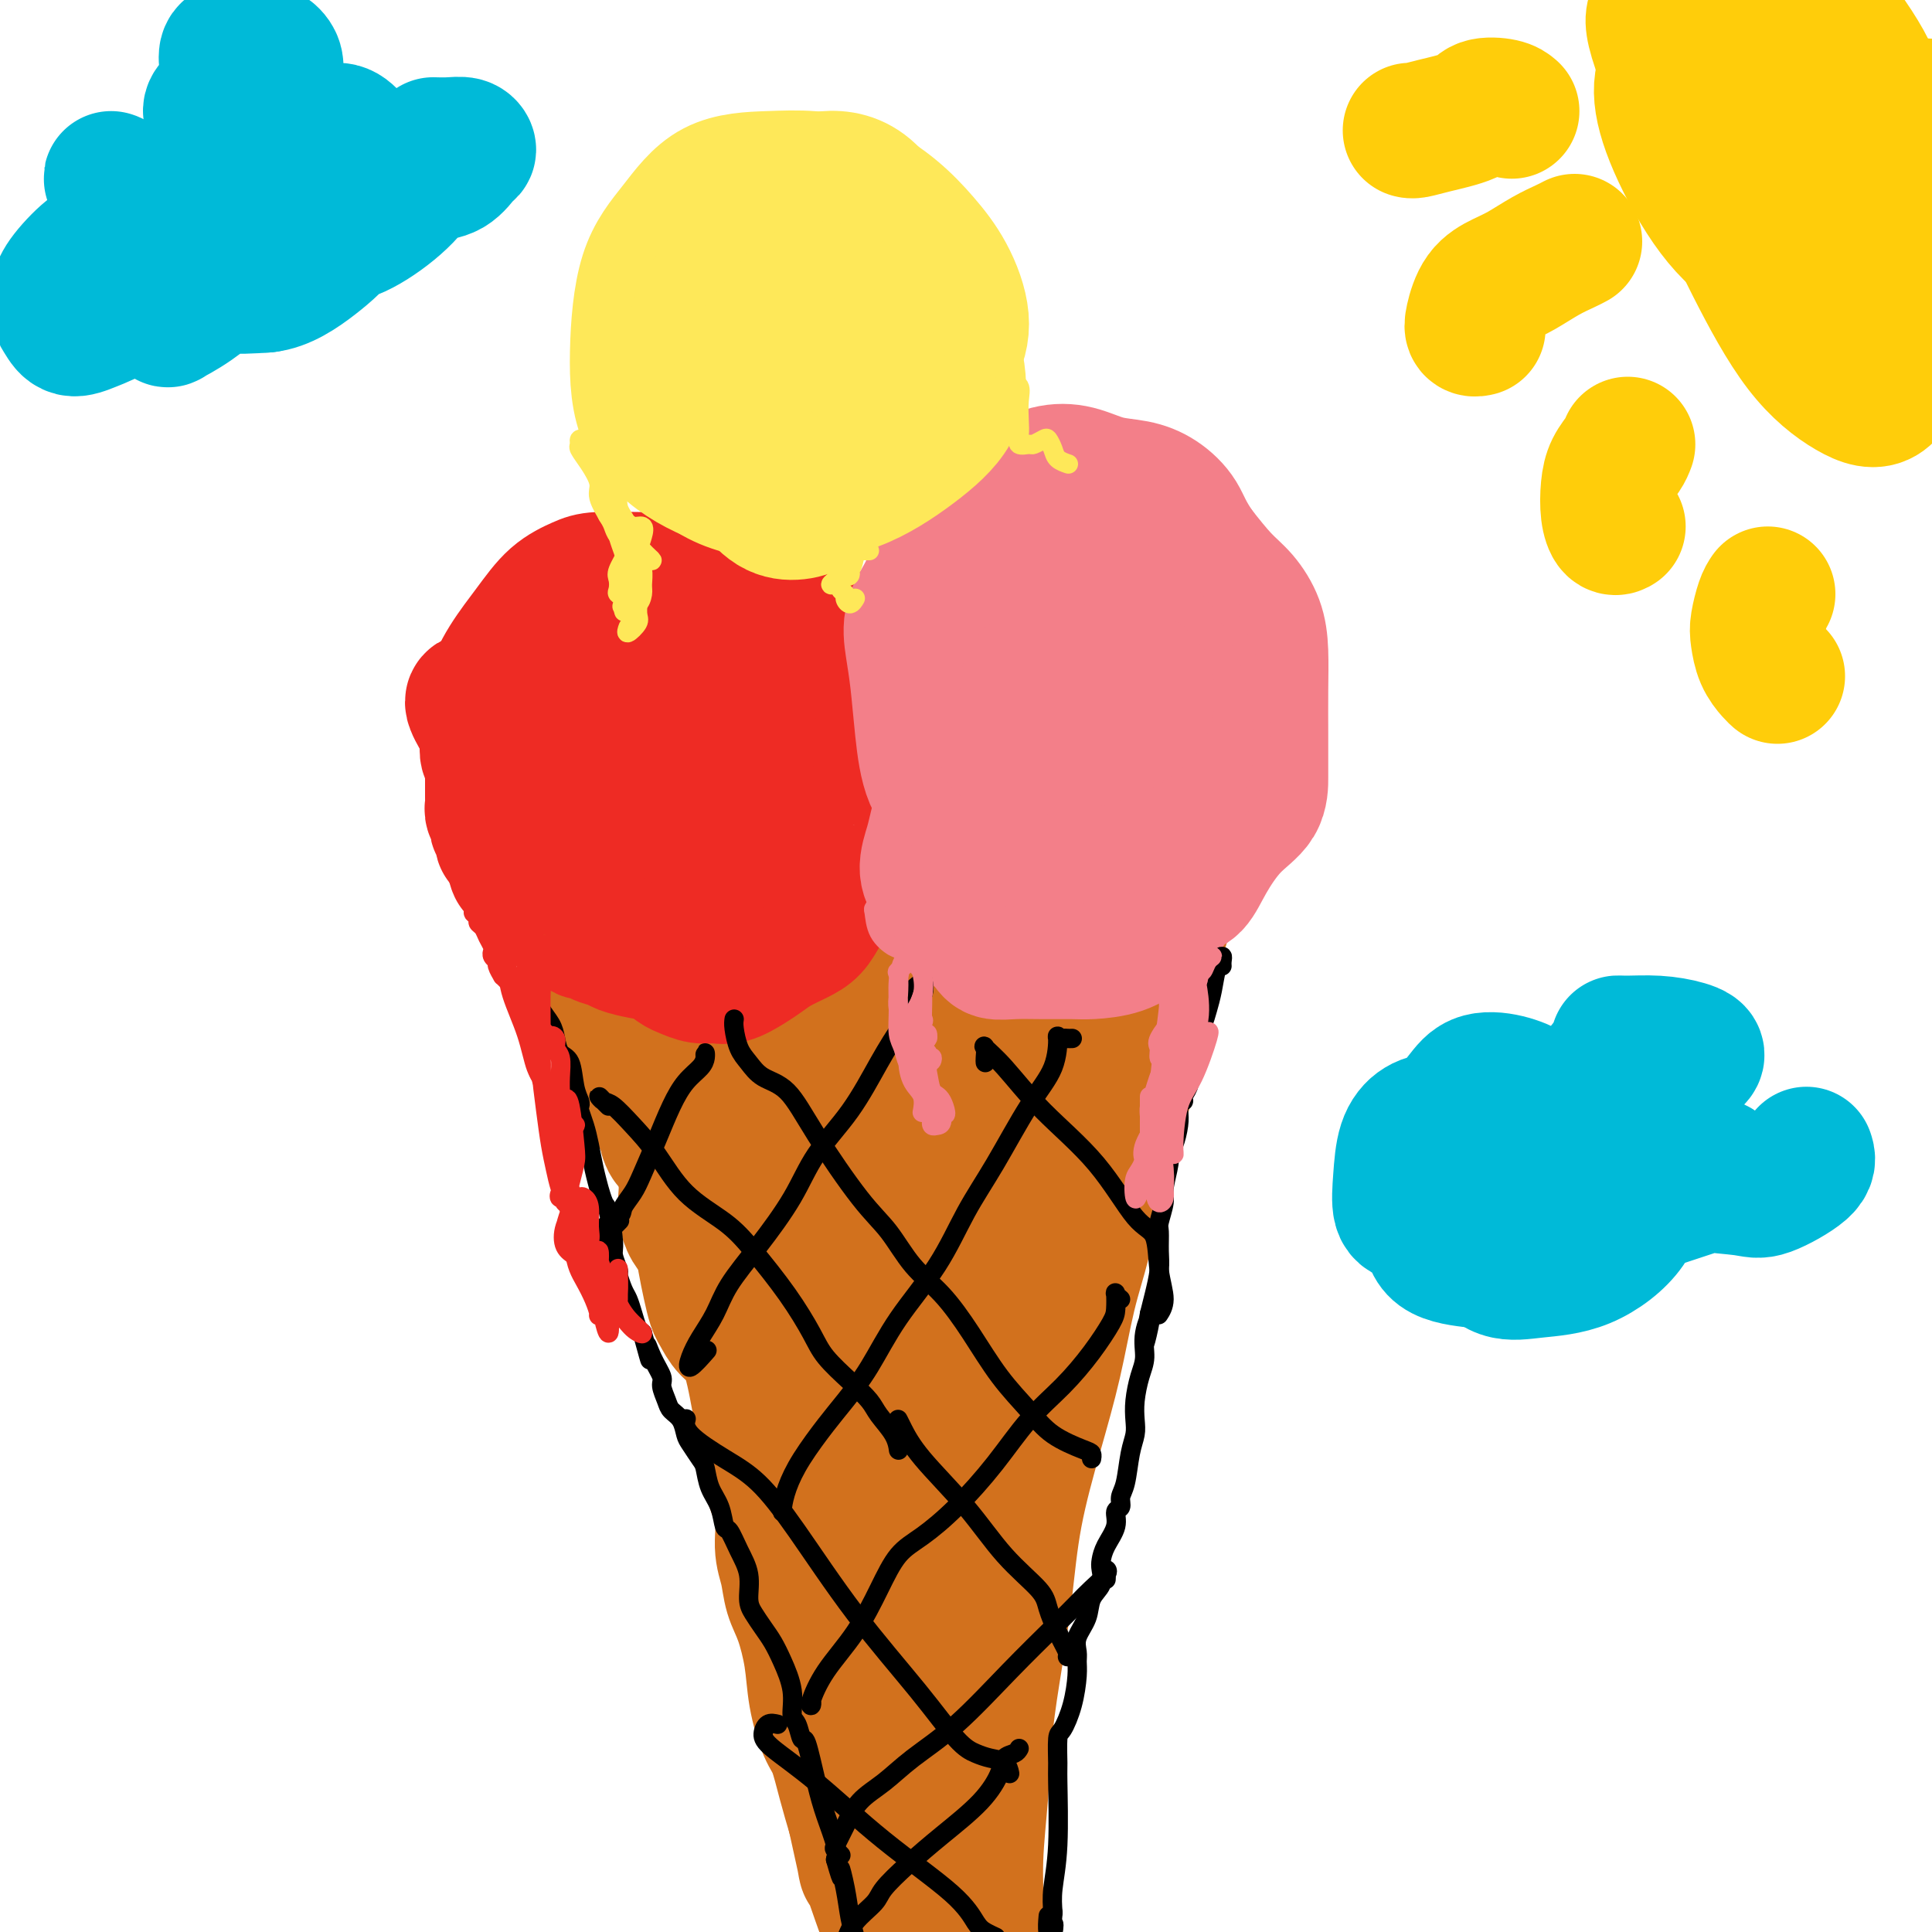 <svg viewBox='0 0 400 400' version='1.1' xmlns='http://www.w3.org/2000/svg' xmlns:xlink='http://www.w3.org/1999/xlink'><g fill='none' stroke='#D2711D' stroke-width='12' stroke-linecap='round' stroke-linejoin='round'><path d='M308,247c2.880,1.375 5.759,2.750 7,4c1.241,1.250 0.843,2.376 1,3c0.157,0.624 0.867,0.745 1,1c0.133,0.255 -0.312,0.643 0,1c0.312,0.357 1.383,0.683 2,1c0.617,0.317 0.782,0.624 1,1c0.218,0.376 0.491,0.822 1,1c0.509,0.178 1.255,0.089 2,0'/><path d='M122,194c0.032,-0.521 0.064,-1.042 0,-1c-0.064,0.042 -0.224,0.647 0,1c0.224,0.353 0.832,0.455 1,1c0.168,0.545 -0.105,1.532 0,2c0.105,0.468 0.589,0.419 1,1c0.411,0.581 0.748,1.794 1,3c0.252,1.206 0.420,2.404 1,4c0.580,1.596 1.573,3.591 2,5c0.427,1.409 0.289,2.234 1,3c0.711,0.766 2.272,1.475 3,3c0.728,1.525 0.623,3.867 1,6c0.377,2.133 1.238,4.059 2,6c0.762,1.941 1.427,3.898 2,6c0.573,2.102 1.056,4.350 2,6c0.944,1.650 2.349,2.703 3,4c0.651,1.297 0.546,2.840 1,5c0.454,2.160 1.465,4.938 2,8c0.535,3.062 0.594,6.408 1,9c0.406,2.592 1.158,4.429 2,6c0.842,1.571 1.773,2.874 3,5c1.227,2.126 2.750,5.073 4,8c1.250,2.927 2.226,5.835 3,9c0.774,3.165 1.344,6.589 2,10c0.656,3.411 1.396,6.810 2,10c0.604,3.190 1.071,6.171 2,9c0.929,2.829 2.321,5.507 4,9c1.679,3.493 3.646,7.802 5,12c1.354,4.198 2.095,8.284 3,12c0.905,3.716 1.973,7.062 3,10c1.027,2.938 2.014,5.469 3,8'/><path d='M182,374c4.990,14.338 3.964,5.684 4,4c0.036,-1.684 1.134,3.601 2,7c0.866,3.399 1.500,4.911 2,6c0.500,1.089 0.865,1.755 1,2c0.135,0.245 0.038,0.070 0,0c-0.038,-0.070 -0.019,-0.035 0,0'/><path d='M249,176c-0.423,0.759 -0.845,1.518 -1,2c-0.155,0.482 -0.041,0.688 0,1c0.041,0.312 0.009,0.732 0,1c-0.009,0.268 0.005,0.386 0,1c-0.005,0.614 -0.028,1.724 0,3c0.028,1.276 0.107,2.718 0,5c-0.107,2.282 -0.401,5.406 -1,8c-0.599,2.594 -1.504,4.659 -2,7c-0.496,2.341 -0.583,4.958 -1,8c-0.417,3.042 -1.165,6.509 -2,10c-0.835,3.491 -1.759,7.008 -3,11c-1.241,3.992 -2.799,8.461 -4,13c-1.201,4.539 -2.044,9.148 -3,13c-0.956,3.852 -2.024,6.947 -3,11c-0.976,4.053 -1.861,9.064 -3,14c-1.139,4.936 -2.533,9.798 -4,15c-1.467,5.202 -3.009,10.745 -4,16c-0.991,5.255 -1.432,10.221 -2,15c-0.568,4.779 -1.262,9.369 -2,14c-0.738,4.631 -1.521,9.301 -2,14c-0.479,4.699 -0.654,9.427 -1,14c-0.346,4.573 -0.863,8.993 -1,13c-0.137,4.007 0.107,7.603 0,10c-0.107,2.397 -0.565,3.595 -1,5c-0.435,1.405 -0.849,3.016 -1,4c-0.151,0.984 -0.041,1.342 0,2c0.041,0.658 0.012,1.617 0,2c-0.012,0.383 -0.006,0.192 0,0'/><path d='M121,190c-0.435,-0.379 -0.869,-0.758 -1,-1c-0.131,-0.242 0.042,-0.346 0,0c-0.042,0.346 -0.298,1.144 0,2c0.298,0.856 1.150,1.770 2,2c0.850,0.230 1.697,-0.225 3,0c1.303,0.225 3.060,1.128 5,2c1.940,0.872 4.063,1.712 6,2c1.937,0.288 3.690,0.026 6,0c2.310,-0.026 5.178,0.186 8,0c2.822,-0.186 5.598,-0.771 8,-1c2.402,-0.229 4.430,-0.104 6,0c1.570,0.104 2.681,0.186 4,0c1.319,-0.186 2.848,-0.640 5,-1c2.152,-0.360 4.929,-0.624 8,-1c3.071,-0.376 6.436,-0.862 9,-1c2.564,-0.138 4.327,0.072 6,0c1.673,-0.072 3.255,-0.425 5,-1c1.745,-0.575 3.652,-1.372 6,-2c2.348,-0.628 5.139,-1.089 8,-2c2.861,-0.911 5.794,-2.274 8,-3c2.206,-0.726 3.686,-0.814 5,-1c1.314,-0.186 2.464,-0.469 3,-1c0.536,-0.531 0.460,-1.309 1,-2c0.540,-0.691 1.695,-1.295 3,-2c1.305,-0.705 2.758,-1.509 4,-2c1.242,-0.491 2.271,-0.668 3,-1c0.729,-0.332 1.158,-0.820 1,-1c-0.158,-0.180 -0.902,-0.051 -1,0c-0.098,0.051 0.451,0.026 1,0'/><path d='M243,175c2.143,-1.298 1.500,-0.542 1,0c-0.500,0.542 -0.857,0.869 -1,1c-0.143,0.131 -0.071,0.065 0,0'/></g>
<g fill='none' stroke='#D2711D' stroke-width='28' stroke-linecap='round' stroke-linejoin='round'><path d='M242,187c-0.140,0.562 -0.281,1.124 -1,2c-0.719,0.876 -2.018,2.068 -3,3c-0.982,0.932 -1.648,1.606 -3,5c-1.352,3.394 -3.390,9.509 -5,15c-1.610,5.491 -2.791,10.359 -4,14c-1.209,3.641 -2.446,6.056 -3,7c-0.554,0.944 -0.424,0.419 0,0c0.424,-0.419 1.144,-0.730 2,-2c0.856,-1.270 1.848,-3.497 3,-7c1.152,-3.503 2.462,-8.281 4,-13c1.538,-4.719 3.302,-9.378 5,-14c1.698,-4.622 3.330,-9.207 4,-10c0.670,-0.793 0.379,2.206 -1,6c-1.379,3.794 -3.845,8.385 -6,13c-2.155,4.615 -3.998,9.256 -6,14c-2.002,4.744 -4.162,9.592 -6,14c-1.838,4.408 -3.355,8.375 -5,12c-1.645,3.625 -3.418,6.909 -4,9c-0.582,2.091 0.026,2.989 1,2c0.974,-0.989 2.315,-3.866 4,-8c1.685,-4.134 3.715,-9.527 6,-15c2.285,-5.473 4.825,-11.028 6,-16c1.175,-4.972 0.985,-9.361 0,-10c-0.985,-0.639 -2.765,2.472 -5,7c-2.235,4.528 -4.924,10.475 -7,17c-2.076,6.525 -3.538,13.630 -5,20c-1.462,6.370 -2.925,12.006 -4,16c-1.075,3.994 -1.763,6.346 -2,8c-0.237,1.654 -0.022,2.608 0,2c0.022,-0.608 -0.148,-2.779 1,-6c1.148,-3.221 3.614,-7.492 5,-13c1.386,-5.508 1.693,-12.254 2,-19'/><path d='M215,240c1.720,-9.296 2.021,-14.538 2,-17c-0.021,-2.462 -0.365,-2.146 -1,-1c-0.635,1.146 -1.562,3.121 -3,7c-1.438,3.879 -3.388,9.660 -5,15c-1.612,5.340 -2.886,10.237 -4,15c-1.114,4.763 -2.067,9.391 -2,11c0.067,1.609 1.155,0.199 2,-2c0.845,-2.199 1.447,-5.186 3,-9c1.553,-3.814 4.059,-8.456 6,-15c1.941,-6.544 3.319,-14.992 4,-21c0.681,-6.008 0.666,-9.577 0,-10c-0.666,-0.423 -1.981,2.298 -4,6c-2.019,3.702 -4.740,8.383 -7,13c-2.260,4.617 -4.057,9.171 -6,14c-1.943,4.829 -4.031,9.934 -5,13c-0.969,3.066 -0.818,4.093 0,4c0.818,-0.093 2.304,-1.307 4,-4c1.696,-2.693 3.601,-6.864 6,-12c2.399,-5.136 5.292,-11.237 8,-18c2.708,-6.763 5.231,-14.188 6,-18c0.769,-3.812 -0.217,-4.012 -2,-3c-1.783,1.012 -4.362,3.236 -7,6c-2.638,2.764 -5.336,6.069 -8,9c-2.664,2.931 -5.295,5.489 -8,9c-2.705,3.511 -5.484,7.974 -7,11c-1.516,3.026 -1.770,4.613 -1,5c0.770,0.387 2.563,-0.427 5,-2c2.437,-1.573 5.519,-3.906 8,-6c2.481,-2.094 4.360,-3.948 7,-7c2.640,-3.052 6.040,-7.300 8,-11c1.960,-3.700 2.480,-6.850 3,-10'/><path d='M217,212c1.572,-4.404 0.003,-4.914 -2,-5c-2.003,-0.086 -4.441,0.254 -7,1c-2.559,0.746 -5.238,1.900 -8,4c-2.762,2.100 -5.605,5.148 -8,8c-2.395,2.852 -4.341,5.510 -6,8c-1.659,2.490 -3.030,4.813 -3,6c0.030,1.187 1.462,1.240 3,1c1.538,-0.240 3.181,-0.771 5,-2c1.819,-1.229 3.814,-3.156 6,-5c2.186,-1.844 4.563,-3.606 5,-6c0.437,-2.394 -1.066,-5.421 -4,-7c-2.934,-1.579 -7.298,-1.709 -11,-1c-3.702,0.709 -6.742,2.258 -10,4c-3.258,1.742 -6.735,3.677 -9,7c-2.265,3.323 -3.318,8.032 -4,12c-0.682,3.968 -0.992,7.193 -1,9c-0.008,1.807 0.285,2.196 1,2c0.715,-0.196 1.850,-0.976 2,-2c0.150,-1.024 -0.685,-2.290 -1,-4c-0.315,-1.710 -0.109,-3.863 -1,-7c-0.891,-3.137 -2.880,-7.256 -5,-11c-2.120,-3.744 -4.373,-7.111 -6,-9c-1.627,-1.889 -2.628,-2.300 -3,-2c-0.372,0.300 -0.114,1.312 0,3c0.114,1.688 0.083,4.053 0,6c-0.083,1.947 -0.218,3.477 0,5c0.218,1.523 0.788,3.038 1,5c0.212,1.962 0.067,4.371 0,6c-0.067,1.629 -0.057,2.477 0,3c0.057,0.523 0.159,0.721 0,0c-0.159,-0.721 -0.580,-2.360 -1,-4'/><path d='M150,237c-0.345,-1.460 -0.709,-3.111 -1,-5c-0.291,-1.889 -0.510,-4.017 -1,-6c-0.490,-1.983 -1.253,-3.821 -2,-5c-0.747,-1.179 -1.479,-1.700 -2,-2c-0.521,-0.300 -0.833,-0.378 -1,0c-0.167,0.378 -0.191,1.211 0,2c0.191,0.789 0.597,1.532 1,2c0.403,0.468 0.802,0.659 1,1c0.198,0.341 0.196,0.831 0,1c-0.196,0.169 -0.586,0.018 -1,-1c-0.414,-1.018 -0.853,-2.902 -1,-4c-0.147,-1.098 -0.004,-1.410 0,-2c0.004,-0.590 -0.132,-1.457 0,-1c0.132,0.457 0.531,2.240 1,5c0.469,2.760 1.006,6.497 3,11c1.994,4.503 5.443,9.771 8,14c2.557,4.229 4.221,7.417 6,12c1.779,4.583 3.671,10.559 5,16c1.329,5.441 2.094,10.345 3,15c0.906,4.655 1.954,9.061 3,13c1.046,3.939 2.092,7.411 3,10c0.908,2.589 1.680,4.294 2,6c0.320,1.706 0.188,3.413 0,4c-0.188,0.587 -0.432,0.055 -1,-1c-0.568,-1.055 -1.462,-2.633 -2,-5c-0.538,-2.367 -0.722,-5.522 -1,-9c-0.278,-3.478 -0.651,-7.279 -1,-10c-0.349,-2.721 -0.675,-4.360 -1,-6'/><path d='M171,292c-1.107,-5.278 -0.876,-2.973 -1,-2c-0.124,0.973 -0.604,0.616 -1,0c-0.396,-0.616 -0.708,-1.489 0,1c0.708,2.489 2.434,8.341 5,16c2.566,7.659 5.970,17.125 8,25c2.030,7.875 2.687,14.161 4,18c1.313,3.839 3.283,5.233 4,6c0.717,0.767 0.181,0.909 0,1c-0.181,0.091 -0.007,0.133 0,-1c0.007,-1.133 -0.151,-3.439 -1,-6c-0.849,-2.561 -2.387,-5.375 -3,-9c-0.613,-3.625 -0.301,-8.060 -1,-11c-0.699,-2.940 -2.409,-4.386 -3,-4c-0.591,0.386 -0.065,2.603 0,6c0.065,3.397 -0.333,7.973 0,12c0.333,4.027 1.395,7.504 2,10c0.605,2.496 0.752,4.012 1,6c0.248,1.988 0.599,4.446 1,6c0.401,1.554 0.854,2.202 1,2c0.146,-0.202 -0.013,-1.253 0,-3c0.013,-1.747 0.200,-4.190 0,-7c-0.200,-2.810 -0.788,-5.987 -1,-8c-0.212,-2.013 -0.050,-2.861 0,-3c0.050,-0.139 -0.012,0.429 0,2c0.012,1.571 0.097,4.143 0,6c-0.097,1.857 -0.376,2.999 0,5c0.376,2.001 1.407,4.859 2,8c0.593,3.141 0.746,6.563 1,9c0.254,2.437 0.607,3.887 1,5c0.393,1.113 0.827,1.889 1,2c0.173,0.111 0.087,-0.445 0,-1'/><path d='M191,383c0.778,4.882 0.222,-0.913 0,-4c-0.222,-3.087 -0.109,-3.467 0,-4c0.109,-0.533 0.213,-1.220 0,-1c-0.213,0.220 -0.744,1.347 -1,4c-0.256,2.653 -0.236,6.832 0,10c0.236,3.168 0.688,5.326 1,7c0.312,1.674 0.482,2.864 1,3c0.518,0.136 1.383,-0.782 2,-2c0.617,-1.218 0.986,-2.736 1,-5c0.014,-2.264 -0.327,-5.273 0,-8c0.327,-2.727 1.323,-5.173 2,-8c0.677,-2.827 1.036,-6.036 1,-10c-0.036,-3.964 -0.465,-8.682 -1,-14c-0.535,-5.318 -1.176,-11.236 -1,-17c0.176,-5.764 1.168,-11.376 2,-14c0.832,-2.624 1.505,-2.262 2,-2c0.495,0.262 0.813,0.422 1,1c0.187,0.578 0.244,1.572 0,3c-0.244,1.428 -0.788,3.289 -1,7c-0.212,3.711 -0.092,9.272 0,13c0.092,3.728 0.157,5.625 0,10c-0.157,4.375 -0.534,11.229 -1,14c-0.466,2.771 -1.020,1.460 -1,0c0.020,-1.460 0.614,-3.067 1,-6c0.386,-2.933 0.564,-7.191 1,-12c0.436,-4.809 1.129,-10.169 2,-19c0.871,-8.831 1.918,-21.134 3,-31c1.082,-9.866 2.197,-17.294 3,-22c0.803,-4.706 1.293,-6.690 2,-8c0.707,-1.310 1.631,-1.946 2,-2c0.369,-0.054 0.185,0.473 0,1'/><path d='M212,267c1.101,-4.088 0.353,1.192 -1,6c-1.353,4.808 -3.312,9.145 -5,15c-1.688,5.855 -3.106,13.227 -4,19c-0.894,5.773 -1.264,9.947 -2,14c-0.736,4.053 -1.840,7.987 -2,8c-0.160,0.013 0.622,-3.894 2,-8c1.378,-4.106 3.350,-8.411 5,-14c1.650,-5.589 2.977,-12.460 5,-21c2.023,-8.540 4.742,-18.747 6,-25c1.258,-6.253 1.055,-8.550 1,-9c-0.055,-0.450 0.037,0.947 -1,4c-1.037,3.053 -3.205,7.764 -5,12c-1.795,4.236 -3.218,7.999 -5,13c-1.782,5.001 -3.922,11.240 -6,16c-2.078,4.760 -4.092,8.041 -5,10c-0.908,1.959 -0.710,2.597 -1,2c-0.290,-0.597 -1.070,-2.427 -1,-6c0.070,-3.573 0.988,-8.888 2,-16c1.012,-7.112 2.117,-16.021 3,-22c0.883,-5.979 1.543,-9.027 1,-8c-0.543,1.027 -2.290,6.129 -4,11c-1.710,4.871 -3.385,9.510 -5,14c-1.615,4.490 -3.172,8.832 -4,12c-0.828,3.168 -0.929,5.161 -1,6c-0.071,0.839 -0.113,0.525 0,-1c0.113,-1.525 0.380,-4.261 1,-8c0.620,-3.739 1.591,-8.483 2,-13c0.409,-4.517 0.254,-8.809 0,-12c-0.254,-3.191 -0.607,-5.282 -1,-7c-0.393,-1.718 -0.827,-3.062 -1,-3c-0.173,0.062 -0.087,1.531 0,3'/><path d='M186,259c-0.169,2.143 -0.592,6.002 -1,10c-0.408,3.998 -0.799,8.135 -1,11c-0.201,2.865 -0.210,4.456 0,3c0.210,-1.456 0.640,-5.961 1,-10c0.360,-4.039 0.651,-7.613 1,-12c0.349,-4.387 0.758,-9.588 1,-14c0.242,-4.412 0.319,-8.035 0,-11c-0.319,-2.965 -1.034,-5.272 -1,-8c0.034,-2.728 0.817,-5.878 2,-9c1.183,-3.122 2.766,-6.217 4,-8c1.234,-1.783 2.120,-2.254 2,-2c-0.120,0.254 -1.247,1.233 -2,2c-0.753,0.767 -1.134,1.321 -2,2c-0.866,0.679 -2.217,1.483 -3,2c-0.783,0.517 -0.999,0.747 -1,1c-0.001,0.253 0.211,0.528 1,0c0.789,-0.528 2.154,-1.859 4,-3c1.846,-1.141 4.174,-2.093 7,-4c2.826,-1.907 6.149,-4.768 9,-6c2.851,-1.232 5.229,-0.835 7,-1c1.771,-0.165 2.935,-0.893 4,-2c1.065,-1.107 2.032,-2.592 3,-4c0.968,-1.408 1.938,-2.738 3,-4c1.062,-1.262 2.217,-2.454 3,-3c0.783,-0.546 1.193,-0.445 1,0c-0.193,0.445 -0.990,1.233 -2,2c-1.010,0.767 -2.233,1.514 -3,2c-0.767,0.486 -1.076,0.710 -2,1c-0.924,0.290 -2.462,0.645 -4,1'/><path d='M217,195c-1.926,1.239 -1.741,1.337 -3,2c-1.259,0.663 -3.963,1.891 -6,3c-2.037,1.109 -3.406,2.100 -5,3c-1.594,0.900 -3.414,1.708 -5,2c-1.586,0.292 -2.937,0.067 -4,0c-1.063,-0.067 -1.836,0.023 -3,0c-1.164,-0.023 -2.719,-0.161 -4,0c-1.281,0.161 -2.287,0.620 -3,1c-0.713,0.380 -1.133,0.680 -2,1c-0.867,0.320 -2.182,0.661 -3,1c-0.818,0.339 -1.139,0.677 -2,1c-0.861,0.323 -2.262,0.633 -3,1c-0.738,0.367 -0.813,0.793 -1,1c-0.187,0.207 -0.487,0.195 -1,0c-0.513,-0.195 -1.238,-0.574 -2,-1c-0.762,-0.426 -1.562,-0.899 -2,-1c-0.438,-0.101 -0.513,0.169 -1,0c-0.487,-0.169 -1.387,-0.776 -2,-1c-0.613,-0.224 -0.938,-0.064 -1,0c-0.062,0.064 0.138,0.032 0,0c-0.138,-0.032 -0.616,-0.065 -1,0c-0.384,0.065 -0.674,0.227 -1,0c-0.326,-0.227 -0.688,-0.841 -1,-1c-0.312,-0.159 -0.573,0.139 -1,0c-0.427,-0.139 -1.019,-0.716 -2,-1c-0.981,-0.284 -2.352,-0.276 -3,0c-0.648,0.276 -0.574,0.820 -1,1c-0.426,0.180 -1.351,-0.003 -2,0c-0.649,0.003 -1.021,0.193 -2,0c-0.979,-0.193 -2.565,-0.769 -4,-1c-1.435,-0.231 -2.717,-0.115 -4,0'/><path d='M142,206c-5.061,-0.814 -1.715,-0.848 -1,-1c0.715,-0.152 -1.203,-0.421 -2,-1c-0.797,-0.579 -0.475,-1.468 -1,-2c-0.525,-0.532 -1.898,-0.706 -3,-1c-1.102,-0.294 -1.932,-0.709 -3,-1c-1.068,-0.291 -2.373,-0.459 -3,-1c-0.627,-0.541 -0.574,-1.455 -1,-2c-0.426,-0.545 -1.329,-0.720 -2,-1c-0.671,-0.280 -1.108,-0.666 -2,-1c-0.892,-0.334 -2.239,-0.615 -3,-1c-0.761,-0.385 -0.936,-0.874 -1,-1c-0.064,-0.126 -0.018,0.113 0,0c0.018,-0.113 0.009,-0.576 0,-1c-0.009,-0.424 -0.017,-0.808 0,-1c0.017,-0.192 0.060,-0.193 0,0c-0.060,0.193 -0.224,0.580 0,1c0.224,0.420 0.834,0.873 1,1c0.166,0.127 -0.112,-0.073 0,0c0.112,0.073 0.615,0.418 1,1c0.385,0.582 0.651,1.400 1,2c0.349,0.600 0.780,0.983 1,2c0.220,1.017 0.230,2.667 1,4c0.770,1.333 2.299,2.349 3,4c0.701,1.651 0.572,3.936 1,5c0.428,1.064 1.413,0.907 2,2c0.587,1.093 0.776,3.437 1,5c0.224,1.563 0.483,2.344 1,4c0.517,1.656 1.290,4.187 2,6c0.710,1.813 1.355,2.906 2,4'/><path d='M137,232c2.747,6.936 1.114,3.776 1,3c-0.114,-0.776 1.289,0.830 2,2c0.711,1.170 0.728,1.902 1,3c0.272,1.098 0.798,2.562 1,4c0.202,1.438 0.082,2.852 0,4c-0.082,1.148 -0.124,2.032 0,3c0.124,0.968 0.415,2.021 1,3c0.585,0.979 1.466,1.885 2,3c0.534,1.115 0.723,2.438 1,4c0.277,1.562 0.644,3.363 1,5c0.356,1.637 0.701,3.109 1,4c0.299,0.891 0.552,1.202 1,2c0.448,0.798 1.090,2.082 2,3c0.910,0.918 2.089,1.470 3,3c0.911,1.530 1.555,4.039 2,6c0.445,1.961 0.692,3.373 1,5c0.308,1.627 0.679,3.468 1,5c0.321,1.532 0.593,2.755 1,4c0.407,1.245 0.949,2.513 1,4c0.051,1.487 -0.391,3.195 0,5c0.391,1.805 1.613,3.708 2,6c0.387,2.292 -0.061,4.974 0,7c0.061,2.026 0.631,3.396 1,5c0.369,1.604 0.536,3.441 1,5c0.464,1.559 1.227,2.840 2,5c0.773,2.160 1.558,5.198 2,8c0.442,2.802 0.541,5.367 1,8c0.459,2.633 1.278,5.335 2,7c0.722,1.665 1.348,2.295 2,4c0.652,1.705 1.329,4.487 2,7c0.671,2.513 1.335,4.756 2,7'/><path d='M177,376c3.543,15.849 1.901,9.473 2,9c0.099,-0.473 1.939,4.957 3,8c1.061,3.043 1.342,3.697 2,5c0.658,1.303 1.692,3.253 2,5c0.308,1.747 -0.109,3.291 0,5c0.109,1.709 0.744,3.582 1,5c0.256,1.418 0.131,2.380 0,3c-0.131,0.620 -0.270,0.898 0,1c0.270,0.102 0.949,0.027 1,0c0.051,-0.027 -0.525,-0.007 -1,0c-0.475,0.007 -0.850,0.002 -1,0c-0.150,-0.002 -0.075,-0.001 0,0'/></g>
<g fill='none' stroke='#EE2B24' stroke-width='28' stroke-linecap='round' stroke-linejoin='round'><path d='M99,145c-0.398,-0.063 -0.797,-0.125 -1,0c-0.203,0.125 -0.212,0.438 0,1c0.212,0.562 0.644,1.373 1,2c0.356,0.627 0.635,1.071 1,2c0.365,0.929 0.816,2.344 1,3c0.184,0.656 0.102,0.552 0,1c-0.102,0.448 -0.223,1.447 0,2c0.223,0.553 0.792,0.659 1,1c0.208,0.341 0.056,0.919 0,1c-0.056,0.081 -0.015,-0.333 0,0c0.015,0.333 0.004,1.412 0,2c-0.004,0.588 -0.001,0.685 0,1c0.001,0.315 0.000,0.849 0,1c-0.000,0.151 0.000,-0.079 0,0c-0.000,0.079 -0.001,0.469 0,1c0.001,0.531 0.004,1.203 0,2c-0.004,0.797 -0.015,1.719 0,2c0.015,0.281 0.055,-0.079 0,0c-0.055,0.079 -0.207,0.597 0,1c0.207,0.403 0.773,0.690 1,1c0.227,0.310 0.116,0.642 0,1c-0.116,0.358 -0.238,0.741 0,1c0.238,0.259 0.834,0.394 1,1c0.166,0.606 -0.099,1.685 0,2c0.099,0.315 0.563,-0.132 1,0c0.437,0.132 0.849,0.843 1,1c0.151,0.157 0.043,-0.241 0,0c-0.043,0.241 -0.022,1.120 0,2'/><path d='M106,177c1.262,5.134 0.915,1.970 1,1c0.085,-0.970 0.600,0.256 1,1c0.400,0.744 0.683,1.008 1,1c0.317,-0.008 0.666,-0.286 1,0c0.334,0.286 0.653,1.136 1,2c0.347,0.864 0.722,1.741 1,2c0.278,0.259 0.459,-0.100 1,0c0.541,0.100 1.440,0.659 2,1c0.560,0.341 0.779,0.463 1,1c0.221,0.537 0.445,1.488 1,2c0.555,0.512 1.442,0.585 2,1c0.558,0.415 0.787,1.172 1,2c0.213,0.828 0.412,1.727 1,2c0.588,0.273 1.567,-0.081 2,0c0.433,0.081 0.321,0.598 1,1c0.679,0.402 2.150,0.689 3,1c0.850,0.311 1.081,0.646 2,1c0.919,0.354 2.528,0.726 4,1c1.472,0.274 2.806,0.451 4,1c1.194,0.549 2.247,1.469 3,2c0.753,0.531 1.205,0.672 2,1c0.795,0.328 1.931,0.842 3,1c1.069,0.158 2.070,-0.041 3,0c0.930,0.041 1.789,0.320 3,0c1.211,-0.320 2.775,-1.240 4,-2c1.225,-0.760 2.110,-1.361 3,-2c0.890,-0.639 1.786,-1.315 3,-2c1.214,-0.685 2.748,-1.380 4,-2c1.252,-0.620 2.222,-1.167 3,-2c0.778,-0.833 1.365,-1.952 2,-3c0.635,-1.048 1.317,-2.024 2,-3'/><path d='M172,186c2.626,-2.366 0.689,-1.280 1,-2c0.311,-0.720 2.868,-3.247 4,-5c1.132,-1.753 0.839,-2.733 1,-4c0.161,-1.267 0.775,-2.820 1,-4c0.225,-1.180 0.062,-1.985 0,-3c-0.062,-1.015 -0.024,-2.238 0,-4c0.024,-1.762 0.034,-4.063 0,-6c-0.034,-1.937 -0.111,-3.511 0,-5c0.111,-1.489 0.410,-2.892 0,-4c-0.410,-1.108 -1.528,-1.920 -2,-3c-0.472,-1.080 -0.298,-2.429 -1,-4c-0.702,-1.571 -2.279,-3.364 -3,-5c-0.721,-1.636 -0.585,-3.113 -1,-4c-0.415,-0.887 -1.380,-1.183 -2,-2c-0.620,-0.817 -0.895,-2.156 -2,-3c-1.105,-0.844 -3.041,-1.193 -5,-2c-1.959,-0.807 -3.942,-2.073 -6,-3c-2.058,-0.927 -4.193,-1.517 -6,-2c-1.807,-0.483 -3.286,-0.860 -5,-1c-1.714,-0.140 -3.661,-0.045 -6,0c-2.339,0.045 -5.068,0.039 -8,0c-2.932,-0.039 -6.066,-0.113 -8,0c-1.934,0.113 -2.670,0.412 -4,1c-1.330,0.588 -3.256,1.465 -5,3c-1.744,1.535 -3.306,3.728 -5,6c-1.694,2.272 -3.520,4.621 -5,7c-1.480,2.379 -2.615,4.787 -3,7c-0.385,2.213 -0.021,4.232 0,7c0.021,2.768 -0.302,6.284 0,9c0.302,2.716 1.229,4.633 3,7c1.771,2.367 4.385,5.183 7,8'/><path d='M112,175c2.866,3.278 5.032,3.972 8,5c2.968,1.028 6.738,2.389 10,3c3.262,0.611 6.016,0.471 9,-1c2.984,-1.471 6.199,-4.274 9,-7c2.801,-2.726 5.190,-5.375 7,-8c1.810,-2.625 3.042,-5.226 4,-8c0.958,-2.774 1.641,-5.723 2,-9c0.359,-3.277 0.394,-6.884 0,-10c-0.394,-3.116 -1.218,-5.743 -3,-8c-1.782,-2.257 -4.524,-4.145 -7,-5c-2.476,-0.855 -4.687,-0.678 -7,0c-2.313,0.678 -4.728,1.858 -7,4c-2.272,2.142 -4.402,5.247 -6,8c-1.598,2.753 -2.663,5.156 -4,10c-1.337,4.844 -2.946,12.131 -3,17c-0.054,4.869 1.447,7.320 4,9c2.553,1.680 6.160,2.588 10,2c3.840,-0.588 7.914,-2.671 11,-5c3.086,-2.329 5.184,-4.903 7,-8c1.816,-3.097 3.350,-6.718 4,-10c0.650,-3.282 0.416,-6.226 -1,-9c-1.416,-2.774 -4.012,-5.380 -7,-7c-2.988,-1.620 -6.366,-2.255 -10,-2c-3.634,0.255 -7.522,1.399 -11,3c-3.478,1.601 -6.545,3.660 -8,7c-1.455,3.340 -1.297,7.960 -1,12c0.297,4.040 0.734,7.500 3,9c2.266,1.500 6.360,1.041 10,1c3.640,-0.041 6.826,0.335 10,-1c3.174,-1.335 6.335,-4.381 8,-7c1.665,-2.619 1.832,-4.809 2,-7'/><path d='M155,153c0.761,-3.756 -2.336,-6.146 -5,-8c-2.664,-1.854 -4.895,-3.172 -7,-3c-2.105,0.172 -4.085,1.836 -6,4c-1.915,2.164 -3.764,4.829 -5,8c-1.236,3.171 -1.859,6.847 -1,9c0.859,2.153 3.199,2.783 6,3c2.801,0.217 6.063,0.020 9,-1c2.937,-1.020 5.550,-2.861 7,-4c1.450,-1.139 1.738,-1.574 1,-3c-0.738,-1.426 -2.503,-3.844 -4,-5c-1.497,-1.156 -2.727,-1.051 -4,-1c-1.273,0.051 -2.590,0.049 -4,1c-1.410,0.951 -2.914,2.854 -4,5c-1.086,2.146 -1.755,4.536 -2,6c-0.245,1.464 -0.066,2.001 1,3c1.066,0.999 3.018,2.461 4,3c0.982,0.539 0.995,0.154 1,0c0.005,-0.154 0.003,-0.077 0,0'/></g>
<g fill='none' stroke='#F37F89' stroke-width='28' stroke-linecap='round' stroke-linejoin='round'><path d='M195,163c0.007,0.344 0.013,0.688 0,1c-0.013,0.312 -0.047,0.593 0,1c0.047,0.407 0.175,0.941 0,2c-0.175,1.059 -0.654,2.642 -1,4c-0.346,1.358 -0.558,2.491 -1,4c-0.442,1.509 -1.114,3.394 -1,5c0.114,1.606 1.012,2.931 2,4c0.988,1.069 2.065,1.880 3,3c0.935,1.120 1.728,2.549 3,4c1.272,1.451 3.022,2.925 4,4c0.978,1.075 1.182,1.753 2,2c0.818,0.247 2.248,0.065 4,0c1.752,-0.065 3.826,-0.012 6,0c2.174,0.012 4.448,-0.019 6,0c1.552,0.019 2.382,0.086 4,0c1.618,-0.086 4.022,-0.325 6,-1c1.978,-0.675 3.529,-1.787 5,-3c1.471,-1.213 2.864,-2.526 4,-4c1.136,-1.474 2.017,-3.109 3,-4c0.983,-0.891 2.067,-1.036 3,-2c0.933,-0.964 1.714,-2.745 3,-5c1.286,-2.255 3.077,-4.984 5,-7c1.923,-2.016 3.979,-3.320 5,-5c1.021,-1.680 1.006,-3.736 1,-5c-0.006,-1.264 -0.003,-1.737 0,-3c0.003,-1.263 0.007,-3.317 0,-6c-0.007,-2.683 -0.023,-5.993 0,-9c0.023,-3.007 0.086,-5.709 0,-8c-0.086,-2.291 -0.322,-4.171 -1,-6c-0.678,-1.829 -1.798,-3.608 -3,-5c-1.202,-1.392 -2.486,-2.398 -4,-4c-1.514,-1.602 -3.257,-3.801 -5,-6'/><path d='M248,114c-2.580,-3.694 -3.031,-5.427 -4,-7c-0.969,-1.573 -2.456,-2.984 -4,-4c-1.544,-1.016 -3.146,-1.638 -5,-2c-1.854,-0.362 -3.959,-0.464 -6,-1c-2.041,-0.536 -4.017,-1.504 -6,-2c-1.983,-0.496 -3.974,-0.518 -6,0c-2.026,0.518 -4.086,1.578 -6,2c-1.914,0.422 -3.680,0.208 -5,1c-1.320,0.792 -2.193,2.591 -3,4c-0.807,1.409 -1.548,2.430 -3,4c-1.452,1.570 -3.616,3.689 -5,6c-1.384,2.311 -1.990,4.812 -3,7c-1.010,2.188 -2.424,4.062 -3,6c-0.576,1.938 -0.313,3.942 0,6c0.313,2.058 0.675,4.172 1,7c0.325,2.828 0.613,6.369 1,10c0.387,3.631 0.874,7.353 2,10c1.126,2.647 2.892,4.221 5,6c2.108,1.779 4.558,3.763 7,5c2.442,1.237 4.877,1.726 8,2c3.123,0.274 6.934,0.332 10,0c3.066,-0.332 5.388,-1.053 8,-2c2.612,-0.947 5.516,-2.121 8,-4c2.484,-1.879 4.548,-4.464 6,-6c1.452,-1.536 2.291,-2.023 3,-4c0.709,-1.977 1.288,-5.445 1,-9c-0.288,-3.555 -1.442,-7.199 -3,-11c-1.558,-3.801 -3.521,-7.761 -6,-11c-2.479,-3.239 -5.475,-5.757 -8,-7c-2.525,-1.243 -4.579,-1.212 -7,-1c-2.421,0.212 -5.211,0.606 -8,1'/><path d='M217,120c-3.860,0.628 -6.008,2.198 -8,5c-1.992,2.802 -3.826,6.835 -6,11c-2.174,4.165 -4.688,8.462 -6,13c-1.312,4.538 -1.422,9.319 0,13c1.422,3.681 4.377,6.263 8,8c3.623,1.737 7.913,2.630 12,3c4.087,0.370 7.972,0.218 12,-1c4.028,-1.218 8.198,-3.500 11,-6c2.802,-2.500 4.237,-5.218 5,-8c0.763,-2.782 0.856,-5.630 0,-10c-0.856,-4.370 -2.661,-10.263 -6,-15c-3.339,-4.737 -8.212,-8.317 -12,-10c-3.788,-1.683 -6.491,-1.469 -10,0c-3.509,1.469 -7.824,4.191 -11,7c-3.176,2.809 -5.214,5.704 -7,9c-1.786,3.296 -3.320,6.992 -3,10c0.320,3.008 2.494,5.328 5,7c2.506,1.672 5.343,2.695 9,3c3.657,0.305 8.134,-0.109 12,-1c3.866,-0.891 7.121,-2.259 10,-5c2.879,-2.741 5.382,-6.855 6,-10c0.618,-3.145 -0.648,-5.320 -3,-7c-2.352,-1.680 -5.790,-2.865 -9,-3c-3.210,-0.135 -6.194,0.780 -9,2c-2.806,1.220 -5.436,2.746 -8,5c-2.564,2.254 -5.064,5.238 -6,7c-0.936,1.762 -0.309,2.304 1,3c1.309,0.696 3.299,1.547 6,2c2.701,0.453 6.112,0.506 10,0c3.888,-0.506 8.254,-1.573 11,-3c2.746,-1.427 3.873,-3.213 5,-5'/><path d='M236,144c2.511,-2.095 0.788,-3.332 -1,-4c-1.788,-0.668 -3.640,-0.767 -6,0c-2.360,0.767 -5.226,2.400 -8,4c-2.774,1.600 -5.455,3.166 -8,5c-2.545,1.834 -4.953,3.935 -5,5c-0.047,1.065 2.269,1.095 5,1c2.731,-0.095 5.877,-0.315 9,-1c3.123,-0.685 6.222,-1.834 9,-3c2.778,-1.166 5.234,-2.349 6,-4c0.766,-1.651 -0.160,-3.771 -2,-5c-1.840,-1.229 -4.595,-1.567 -7,-2c-2.405,-0.433 -4.459,-0.960 -7,-1c-2.541,-0.040 -5.571,0.406 -7,1c-1.429,0.594 -1.259,1.334 -1,2c0.259,0.666 0.608,1.256 1,2c0.392,0.744 0.826,1.641 1,2c0.174,0.359 0.087,0.179 0,0'/></g>
<g fill='none' stroke='#FEE859' stroke-width='28' stroke-linecap='round' stroke-linejoin='round'><path d='M155,38c-0.162,0.266 -0.324,0.532 -1,1c-0.676,0.468 -1.865,1.139 -3,2c-1.135,0.861 -2.216,1.913 -3,3c-0.784,1.087 -1.270,2.207 -2,4c-0.730,1.793 -1.704,4.257 -2,7c-0.296,2.743 0.086,5.765 0,9c-0.086,3.235 -0.639,6.685 -1,10c-0.361,3.315 -0.531,6.496 0,9c0.531,2.504 1.761,4.332 3,6c1.239,1.668 2.485,3.176 4,5c1.515,1.824 3.299,3.965 5,6c1.701,2.035 3.320,3.965 5,5c1.680,1.035 3.420,1.175 5,1c1.580,-0.175 3.000,-0.666 5,-2c2.000,-1.334 4.580,-3.511 7,-6c2.420,-2.489 4.679,-5.290 7,-8c2.321,-2.710 4.702,-5.329 7,-8c2.298,-2.671 4.512,-5.396 6,-8c1.488,-2.604 2.250,-5.089 2,-8c-0.250,-2.911 -1.512,-6.248 -3,-9c-1.488,-2.752 -3.200,-4.920 -5,-7c-1.800,-2.080 -3.687,-4.073 -6,-6c-2.313,-1.927 -5.054,-3.789 -8,-5c-2.946,-1.211 -6.099,-1.771 -9,-2c-2.901,-0.229 -5.552,-0.126 -9,0c-3.448,0.126 -7.693,0.274 -11,2c-3.307,1.726 -5.674,5.031 -8,8c-2.326,2.969 -4.609,5.602 -6,10c-1.391,4.398 -1.888,10.560 -2,16c-0.112,5.440 0.162,10.157 2,14c1.838,3.843 5.239,6.812 9,9c3.761,2.188 7.880,3.594 12,5'/><path d='M155,101c5.666,2.275 9.331,0.962 13,0c3.669,-0.962 7.341,-1.572 11,-3c3.659,-1.428 7.304,-3.673 10,-6c2.696,-2.327 4.444,-4.735 6,-7c1.556,-2.265 2.919,-4.388 3,-7c0.081,-2.612 -1.119,-5.713 -3,-10c-1.881,-4.287 -4.441,-9.760 -7,-15c-2.559,-5.240 -5.115,-10.247 -8,-13c-2.885,-2.753 -6.099,-3.251 -9,-3c-2.901,0.251 -5.487,1.250 -8,4c-2.513,2.750 -4.951,7.251 -8,11c-3.049,3.749 -6.709,6.746 -9,11c-2.291,4.254 -3.213,9.765 -4,15c-0.787,5.235 -1.438,10.195 0,14c1.438,3.805 4.967,6.454 9,8c4.033,1.546 8.572,1.990 13,2c4.428,0.010 8.745,-0.415 13,-2c4.255,-1.585 8.449,-4.332 12,-7c3.551,-2.668 6.458,-5.257 8,-8c1.542,-2.743 1.717,-5.641 1,-9c-0.717,-3.359 -2.327,-7.179 -5,-12c-2.673,-4.821 -6.410,-10.644 -10,-14c-3.590,-3.356 -7.034,-4.244 -11,-4c-3.966,0.244 -8.455,1.620 -12,5c-3.545,3.380 -6.146,8.764 -9,14c-2.854,5.236 -5.960,10.323 -7,14c-1.040,3.677 -0.013,5.944 2,8c2.013,2.056 5.014,3.902 8,5c2.986,1.098 5.958,1.450 9,1c3.042,-0.450 6.155,-1.700 9,-4c2.845,-2.300 5.423,-5.650 8,-9'/><path d='M180,80c3.259,-3.632 2.907,-6.210 2,-9c-0.907,-2.790 -2.369,-5.790 -5,-8c-2.631,-2.210 -6.433,-3.630 -9,-3c-2.567,0.630 -3.900,3.311 -6,6c-2.100,2.689 -4.967,5.386 -7,9c-2.033,3.614 -3.232,8.146 -3,11c0.232,2.854 1.896,4.029 4,5c2.104,0.971 4.650,1.736 8,1c3.350,-0.736 7.506,-2.974 11,-5c3.494,-2.026 6.327,-3.839 8,-6c1.673,-2.161 2.186,-4.668 2,-6c-0.186,-1.332 -1.072,-1.489 -3,-2c-1.928,-0.511 -4.898,-1.376 -7,-1c-2.102,0.376 -3.336,1.993 -5,4c-1.664,2.007 -3.758,4.402 -5,7c-1.242,2.598 -1.633,5.397 -1,7c0.633,1.603 2.289,2.010 5,2c2.711,-0.010 6.478,-0.439 10,-2c3.522,-1.561 6.800,-4.256 9,-7c2.200,-2.744 3.323,-5.536 3,-7c-0.323,-1.464 -2.093,-1.598 -4,-2c-1.907,-0.402 -3.951,-1.071 -6,-1c-2.049,0.071 -4.102,0.883 -6,2c-1.898,1.117 -3.642,2.541 -5,4c-1.358,1.459 -2.330,2.955 -2,4c0.330,1.045 1.961,1.639 4,2c2.039,0.361 4.486,0.489 7,0c2.514,-0.489 5.097,-1.595 7,-3c1.903,-1.405 3.128,-3.109 3,-4c-0.128,-0.891 -1.608,-0.969 -3,-1c-1.392,-0.031 -2.696,-0.016 -4,0'/><path d='M182,77c-1.670,-0.337 -2.344,-0.678 -3,-1c-0.656,-0.322 -1.292,-0.625 -1,-1c0.292,-0.375 1.512,-0.821 2,-1c0.488,-0.179 0.244,-0.089 0,0'/></g>
<g fill='none' stroke='#000000' stroke-width='4' stroke-linecap='round' stroke-linejoin='round'><path d='M253,200c-0.024,-0.282 -0.048,-0.564 0,-1c0.048,-0.436 0.168,-1.025 0,-1c-0.168,0.025 -0.623,0.665 -1,2c-0.377,1.335 -0.674,3.366 -1,5c-0.326,1.634 -0.679,2.870 -1,4c-0.321,1.130 -0.611,2.155 -1,3c-0.389,0.845 -0.879,1.511 -1,2c-0.121,0.489 0.126,0.801 0,2c-0.126,1.199 -0.626,3.287 -1,5c-0.374,1.713 -0.622,3.053 -1,4c-0.378,0.947 -0.885,1.501 -1,2c-0.115,0.499 0.163,0.942 0,1c-0.163,0.058 -0.766,-0.269 -1,0c-0.234,0.269 -0.100,1.133 0,2c0.100,0.867 0.166,1.738 0,3c-0.166,1.262 -0.565,2.916 -1,4c-0.435,1.084 -0.905,1.597 -1,2c-0.095,0.403 0.185,0.697 0,2c-0.185,1.303 -0.834,3.615 -1,5c-0.166,1.385 0.153,1.842 0,3c-0.153,1.158 -0.776,3.016 -1,4c-0.224,0.984 -0.049,1.095 0,2c0.049,0.905 -0.028,2.603 0,4c0.028,1.397 0.161,2.491 0,4c-0.161,1.509 -0.618,3.431 -1,5c-0.382,1.569 -0.691,2.784 -1,4'/><path d='M238,272c-2.257,11.539 -0.398,4.385 0,2c0.398,-2.385 -0.664,-0.003 -1,2c-0.336,2.003 0.054,3.628 0,5c-0.054,1.372 -0.554,2.493 -1,4c-0.446,1.507 -0.840,3.401 -1,5c-0.160,1.599 -0.085,2.903 0,4c0.085,1.097 0.182,1.986 0,3c-0.182,1.014 -0.641,2.154 -1,4c-0.359,1.846 -0.616,4.397 -1,6c-0.384,1.603 -0.894,2.256 -1,3c-0.106,0.744 0.192,1.579 0,2c-0.192,0.421 -0.875,0.430 -1,1c-0.125,0.570 0.308,1.703 0,3c-0.308,1.297 -1.358,2.758 -2,4c-0.642,1.242 -0.878,2.264 -1,3c-0.122,0.736 -0.131,1.187 0,2c0.131,0.813 0.403,1.989 0,3c-0.403,1.011 -1.481,1.856 -2,3c-0.519,1.144 -0.478,2.586 -1,4c-0.522,1.414 -1.606,2.799 -2,4c-0.394,1.201 -0.098,2.217 0,3c0.098,0.783 -0.002,1.333 0,2c0.002,0.667 0.106,1.450 0,3c-0.106,1.550 -0.421,3.866 -1,6c-0.579,2.134 -1.422,4.087 -2,5c-0.578,0.913 -0.891,0.785 -1,2c-0.109,1.215 -0.016,3.773 0,5c0.016,1.227 -0.047,1.123 0,4c0.047,2.877 0.205,8.736 0,13c-0.205,4.264 -0.773,6.933 -1,9c-0.227,2.067 -0.114,3.534 0,5'/><path d='M218,396c-0.790,9.450 -0.264,4.574 0,3c0.264,-1.574 0.267,0.156 0,1c-0.267,0.844 -0.803,0.804 -1,0c-0.197,-0.804 -0.056,-2.373 0,-3c0.056,-0.627 0.028,-0.314 0,0'/><path d='M109,205c-0.334,0.120 -0.669,0.240 -1,0c-0.331,-0.240 -0.660,-0.840 -1,-1c-0.340,-0.160 -0.692,0.120 -1,0c-0.308,-0.120 -0.573,-0.640 0,-1c0.573,-0.360 1.985,-0.561 3,0c1.015,0.561 1.633,1.884 2,3c0.367,1.116 0.483,2.025 1,3c0.517,0.975 1.434,2.014 2,3c0.566,0.986 0.782,1.917 1,3c0.218,1.083 0.437,2.318 1,3c0.563,0.682 1.471,0.811 2,2c0.529,1.189 0.681,3.437 1,5c0.319,1.563 0.807,2.440 1,3c0.193,0.560 0.093,0.802 0,1c-0.093,0.198 -0.179,0.352 0,1c0.179,0.648 0.621,1.789 1,3c0.379,1.211 0.693,2.493 1,4c0.307,1.507 0.607,3.239 1,5c0.393,1.761 0.880,3.550 1,4c0.120,0.450 -0.127,-0.439 0,0c0.127,0.439 0.626,2.206 1,3c0.374,0.794 0.621,0.617 1,2c0.379,1.383 0.889,4.328 1,6c0.111,1.672 -0.178,2.071 0,3c0.178,0.929 0.821,2.387 1,3c0.179,0.613 -0.107,0.381 0,1c0.107,0.619 0.606,2.088 1,3c0.394,0.912 0.683,1.265 1,2c0.317,0.735 0.662,1.852 1,3c0.338,1.148 0.668,2.328 1,3c0.332,0.672 0.666,0.836 1,1'/><path d='M133,276c2.520,9.281 1.319,4.482 1,3c-0.319,-1.482 0.242,0.351 1,2c0.758,1.649 1.712,3.112 2,4c0.288,0.888 -0.091,1.201 0,2c0.091,0.799 0.653,2.086 1,3c0.347,0.914 0.478,1.456 1,2c0.522,0.544 1.436,1.088 2,2c0.564,0.912 0.780,2.190 1,3c0.220,0.810 0.444,1.153 1,2c0.556,0.847 1.445,2.200 2,3c0.555,0.800 0.778,1.049 1,2c0.222,0.951 0.443,2.606 1,4c0.557,1.394 1.449,2.528 2,4c0.551,1.472 0.760,3.283 1,4c0.240,0.717 0.511,0.341 1,1c0.489,0.659 1.195,2.354 2,4c0.805,1.646 1.710,3.245 2,5c0.290,1.755 -0.036,3.668 0,5c0.036,1.332 0.434,2.084 1,3c0.566,0.916 1.300,1.997 2,3c0.700,1.003 1.368,1.930 2,3c0.632,1.070 1.230,2.285 2,4c0.770,1.715 1.711,3.931 2,6c0.289,2.069 -0.074,3.990 0,5c0.074,1.010 0.586,1.107 1,2c0.414,0.893 0.731,2.581 1,3c0.269,0.419 0.489,-0.432 1,1c0.511,1.432 1.312,5.147 2,8c0.688,2.853 1.262,4.845 2,7c0.738,2.155 1.639,4.473 2,6c0.361,1.527 0.180,2.264 0,3'/><path d='M173,385c1.881,6.638 1.082,2.734 1,2c-0.082,-0.734 0.553,1.704 1,4c0.447,2.296 0.704,4.450 1,6c0.296,1.550 0.629,2.495 1,4c0.371,1.505 0.779,3.570 1,4c0.221,0.430 0.255,-0.774 0,-1c-0.255,-0.226 -0.800,0.527 -1,1c-0.200,0.473 -0.054,0.666 0,1c0.054,0.334 0.015,0.810 0,1c-0.015,0.190 -0.008,0.095 0,0'/><path d='M146,219c-0.011,-0.492 -0.022,-0.984 0,-1c0.022,-0.016 0.078,0.443 0,1c-0.078,0.557 -0.290,1.212 -1,2c-0.710,0.788 -1.919,1.708 -3,3c-1.081,1.292 -2.034,2.955 -3,5c-0.966,2.045 -1.943,4.472 -3,7c-1.057,2.528 -2.193,5.155 -3,7c-0.807,1.845 -1.287,2.907 -2,4c-0.713,1.093 -1.661,2.218 -2,3c-0.339,0.782 -0.068,1.220 -1,2c-0.932,0.780 -3.065,1.900 -4,3c-0.935,1.100 -0.670,2.179 -1,3c-0.330,0.821 -1.253,1.385 -1,1c0.253,-0.385 1.684,-1.719 3,-3c1.316,-1.281 2.519,-2.509 3,-3c0.481,-0.491 0.241,-0.246 0,0'/><path d='M189,206c0.022,0.090 0.043,0.180 0,0c-0.043,-0.180 -0.152,-0.630 0,-1c0.152,-0.370 0.565,-0.661 1,-1c0.435,-0.339 0.890,-0.728 1,-1c0.110,-0.272 -0.127,-0.428 0,0c0.127,0.428 0.617,1.441 0,3c-0.617,1.559 -2.343,3.665 -4,6c-1.657,2.335 -3.246,4.898 -5,8c-1.754,3.102 -3.674,6.744 -6,10c-2.326,3.256 -5.059,6.127 -7,9c-1.941,2.873 -3.090,5.748 -5,9c-1.910,3.252 -4.581,6.880 -7,10c-2.419,3.120 -4.584,5.733 -6,8c-1.416,2.267 -2.081,4.190 -3,6c-0.919,1.810 -2.092,3.507 -3,5c-0.908,1.493 -1.553,2.782 -2,4c-0.447,1.218 -0.697,2.366 0,2c0.697,-0.366 2.342,-2.248 3,-3c0.658,-0.752 0.329,-0.376 0,0'/><path d='M222,215c-0.340,0.010 -0.680,0.020 -1,0c-0.320,-0.020 -0.621,-0.070 -1,0c-0.379,0.070 -0.837,0.259 -1,0c-0.163,-0.259 -0.030,-0.966 0,0c0.030,0.966 -0.043,3.604 -1,6c-0.957,2.396 -2.800,4.548 -5,8c-2.200,3.452 -4.758,8.203 -7,12c-2.242,3.797 -4.168,6.640 -6,10c-1.832,3.360 -3.570,7.235 -6,11c-2.430,3.765 -5.553,7.419 -8,11c-2.447,3.581 -4.217,7.090 -6,10c-1.783,2.910 -3.578,5.220 -5,7c-1.422,1.780 -2.472,3.028 -4,5c-1.528,1.972 -3.534,4.668 -5,7c-1.466,2.332 -2.393,4.299 -3,6c-0.607,1.701 -0.895,3.136 -1,4c-0.105,0.864 -0.028,1.156 0,1c0.028,-0.156 0.008,-0.759 0,-1c-0.008,-0.241 -0.004,-0.121 0,0'/><path d='M232,269c-0.421,-0.346 -0.841,-0.692 -1,-1c-0.159,-0.308 -0.056,-0.576 0,0c0.056,0.576 0.064,1.998 0,3c-0.064,1.002 -0.201,1.583 -1,3c-0.799,1.417 -2.259,3.669 -4,6c-1.741,2.331 -3.763,4.742 -6,7c-2.237,2.258 -4.688,4.362 -7,7c-2.312,2.638 -4.483,5.808 -7,9c-2.517,3.192 -5.378,6.406 -8,9c-2.622,2.594 -5.006,4.568 -7,6c-1.994,1.432 -3.600,2.320 -5,4c-1.400,1.680 -2.596,4.150 -4,7c-1.404,2.850 -3.017,6.081 -5,9c-1.983,2.919 -4.335,5.528 -6,8c-1.665,2.472 -2.642,4.807 -3,6c-0.358,1.193 -0.096,1.244 0,1c0.096,-0.244 0.028,-0.784 0,-1c-0.028,-0.216 -0.014,-0.108 0,0'/><path d='M229,327c0.020,-0.299 0.039,-0.598 0,-1c-0.039,-0.402 -0.138,-0.908 0,-1c0.138,-0.092 0.513,0.231 0,1c-0.513,0.769 -1.915,1.985 -3,3c-1.085,1.015 -1.853,1.828 -3,3c-1.147,1.172 -2.672,2.705 -5,5c-2.328,2.295 -5.460,5.354 -9,9c-3.540,3.646 -7.490,7.878 -11,11c-3.510,3.122 -6.580,5.134 -9,7c-2.420,1.866 -4.191,3.585 -6,5c-1.809,1.415 -3.658,2.527 -5,4c-1.342,1.473 -2.177,3.309 -3,5c-0.823,1.691 -1.633,3.237 -2,4c-0.367,0.763 -0.291,0.744 0,1c0.291,0.256 0.797,0.787 1,1c0.203,0.213 0.101,0.106 0,0'/><path d='M211,362c-0.208,0.364 -0.416,0.728 -1,1c-0.584,0.272 -1.544,0.451 -2,1c-0.456,0.549 -0.409,1.466 -1,3c-0.591,1.534 -1.819,3.683 -4,6c-2.181,2.317 -5.316,4.800 -8,7c-2.684,2.200 -4.918,4.115 -7,6c-2.082,1.885 -4.012,3.738 -5,5c-0.988,1.262 -1.036,1.932 -2,3c-0.964,1.068 -2.846,2.534 -4,4c-1.154,1.466 -1.580,2.933 -2,4c-0.420,1.067 -0.834,1.733 -1,2c-0.166,0.267 -0.083,0.133 0,0'/><path d='M126,229c-0.289,-0.281 -0.578,-0.562 -1,-1c-0.422,-0.438 -0.978,-1.033 -1,-1c-0.022,0.033 0.489,0.696 1,1c0.511,0.304 1.020,0.250 2,1c0.980,0.750 2.429,2.304 4,4c1.571,1.696 3.262,3.535 5,6c1.738,2.465 3.522,5.555 6,8c2.478,2.445 5.648,4.246 8,6c2.352,1.754 3.885,3.462 6,6c2.115,2.538 4.811,5.904 7,9c2.189,3.096 3.869,5.920 5,8c1.131,2.080 1.711,3.417 3,5c1.289,1.583 3.288,3.412 5,5c1.712,1.588 3.138,2.934 4,4c0.862,1.066 1.159,1.853 2,3c0.841,1.147 2.226,2.655 3,4c0.774,1.345 0.935,2.527 1,3c0.065,0.473 0.032,0.236 0,0'/><path d='M152,211c-0.068,0.462 -0.137,0.924 0,2c0.137,1.076 0.479,2.766 1,4c0.521,1.234 1.223,2.013 2,3c0.777,0.987 1.631,2.183 3,3c1.369,0.817 3.253,1.256 5,3c1.747,1.744 3.358,4.792 6,9c2.642,4.208 6.316,9.577 9,13c2.684,3.423 4.379,4.899 6,7c1.621,2.101 3.168,4.826 5,7c1.832,2.174 3.951,3.796 6,6c2.049,2.204 4.030,4.990 6,8c1.970,3.010 3.929,6.245 6,9c2.071,2.755 4.254,5.029 6,7c1.746,1.971 3.056,3.639 5,5c1.944,1.361 4.521,2.416 6,3c1.479,0.584 1.860,0.696 2,1c0.140,0.304 0.040,0.801 0,1c-0.040,0.199 -0.020,0.099 0,0'/><path d='M204,220c-0.020,-0.214 -0.041,-0.428 0,-1c0.041,-0.572 0.143,-1.503 0,-2c-0.143,-0.497 -0.531,-0.561 0,0c0.531,0.561 1.981,1.746 4,4c2.019,2.254 4.606,5.578 8,9c3.394,3.422 7.594,6.943 11,11c3.406,4.057 6.019,8.650 8,11c1.981,2.350 3.329,2.459 4,4c0.671,1.541 0.664,4.516 1,7c0.336,2.484 1.013,4.476 1,6c-0.013,1.524 -0.718,2.578 -1,3c-0.282,0.422 -0.141,0.211 0,0'/><path d='M186,294c-0.051,-0.108 -0.103,-0.215 0,0c0.103,0.215 0.360,0.753 1,2c0.640,1.247 1.662,3.203 4,6c2.338,2.797 5.991,6.435 9,10c3.009,3.565 5.374,7.057 8,10c2.626,2.943 5.513,5.339 7,7c1.487,1.661 1.575,2.589 2,4c0.425,1.411 1.186,3.306 2,5c0.814,1.694 1.681,3.187 2,4c0.319,0.813 0.091,0.947 0,1c-0.091,0.053 -0.046,0.027 0,0'/><path d='M142,294c0.054,-0.215 0.109,-0.429 0,0c-0.109,0.429 -0.381,1.503 1,3c1.381,1.497 4.415,3.418 7,5c2.585,1.582 4.722,2.826 7,5c2.278,2.174 4.696,5.279 8,10c3.304,4.721 7.493,11.058 12,17c4.507,5.942 9.334,11.489 13,16c3.666,4.511 6.173,7.987 8,10c1.827,2.013 2.973,2.564 4,3c1.027,0.436 1.935,0.756 3,1c1.065,0.244 2.287,0.412 3,1c0.713,0.588 0.918,1.597 1,2c0.082,0.403 0.041,0.202 0,0'/><path d='M161,357c-0.721,-0.172 -1.443,-0.344 -2,0c-0.557,0.344 -0.950,1.203 -1,2c-0.050,0.797 0.241,1.533 2,3c1.759,1.467 4.985,3.664 9,7c4.015,3.336 8.821,7.812 14,12c5.179,4.188 10.733,8.089 14,11c3.267,2.911 4.247,4.832 5,6c0.753,1.168 1.280,1.584 2,2c0.720,0.416 1.634,0.833 2,1c0.366,0.167 0.183,0.083 0,0'/></g>
<g fill='none' stroke='#EE2B24' stroke-width='4' stroke-linecap='round' stroke-linejoin='round'><path d='M99,189c-0.542,-0.088 -1.085,-0.175 -1,0c0.085,0.175 0.797,0.614 1,1c0.203,0.386 -0.103,0.720 0,1c0.103,0.280 0.616,0.505 1,1c0.384,0.495 0.638,1.260 1,2c0.362,0.740 0.833,1.455 1,2c0.167,0.545 0.030,0.918 0,1c-0.030,0.082 0.049,-0.128 0,0c-0.049,0.128 -0.224,0.594 0,1c0.224,0.406 0.847,0.753 1,1c0.153,0.247 -0.165,0.395 0,1c0.165,0.605 0.814,1.668 1,2c0.186,0.332 -0.091,-0.067 0,0c0.091,0.067 0.549,0.599 1,1c0.451,0.401 0.894,0.671 1,1c0.106,0.329 -0.127,0.718 0,1c0.127,0.282 0.612,0.458 1,1c0.388,0.542 0.679,1.451 1,2c0.321,0.549 0.674,0.739 1,1c0.326,0.261 0.626,0.595 1,1c0.374,0.405 0.821,0.882 1,1c0.179,0.118 0.089,-0.123 0,0c-0.089,0.123 -0.178,0.610 0,1c0.178,0.390 0.622,0.683 1,1c0.378,0.317 0.689,0.659 1,1'/><path d='M113,214c2.327,4.122 1.145,1.926 1,1c-0.145,-0.926 0.746,-0.581 1,0c0.254,0.581 -0.128,1.398 0,2c0.128,0.602 0.767,0.989 1,2c0.233,1.011 0.061,2.647 0,4c-0.061,1.353 -0.010,2.422 0,3c0.010,0.578 -0.021,0.663 0,1c0.021,0.337 0.094,0.926 0,1c-0.094,0.074 -0.355,-0.366 -1,-1c-0.645,-0.634 -1.676,-1.464 -2,-2c-0.324,-0.536 0.057,-0.780 0,-1c-0.057,-0.220 -0.551,-0.416 -1,-1c-0.449,-0.584 -0.852,-1.557 -1,-3c-0.148,-1.443 -0.040,-3.356 0,-6c0.040,-2.644 0.011,-6.021 0,-8c-0.011,-1.979 -0.006,-2.562 0,-3c0.006,-0.438 0.012,-0.732 0,-1c-0.012,-0.268 -0.042,-0.512 0,-1c0.042,-0.488 0.155,-1.221 0,-2c-0.155,-0.779 -0.578,-1.602 -1,-2c-0.422,-0.398 -0.842,-0.369 -1,0c-0.158,0.369 -0.052,1.079 0,2c0.052,0.921 0.051,2.052 0,3c-0.051,0.948 -0.153,1.713 0,2c0.153,0.287 0.562,0.097 1,1c0.438,0.903 0.905,2.899 1,4c0.095,1.101 -0.181,1.305 0,3c0.181,1.695 0.818,4.879 1,7c0.182,2.121 -0.091,3.177 0,4c0.091,0.823 0.545,1.411 1,2'/><path d='M113,225c0.575,4.724 0.014,2.535 0,2c-0.014,-0.535 0.519,0.585 1,2c0.481,1.415 0.910,3.125 1,4c0.090,0.875 -0.158,0.915 0,1c0.158,0.085 0.722,0.215 1,0c0.278,-0.215 0.270,-0.773 0,-1c-0.270,-0.227 -0.800,-0.121 -1,0c-0.200,0.121 -0.068,0.258 0,1c0.068,0.742 0.074,2.089 0,3c-0.074,0.911 -0.226,1.385 0,2c0.226,0.615 0.831,1.371 1,2c0.169,0.629 -0.098,1.132 0,2c0.098,0.868 0.562,2.100 1,3c0.438,0.900 0.850,1.467 1,2c0.150,0.533 0.039,1.032 0,1c-0.039,-0.032 -0.007,-0.596 0,-1c0.007,-0.404 -0.011,-0.648 0,-1c0.011,-0.352 0.053,-0.813 0,-1c-0.053,-0.187 -0.200,-0.102 0,-1c0.200,-0.898 0.747,-2.780 1,-4c0.253,-1.220 0.211,-1.777 0,-4c-0.211,-2.223 -0.593,-6.111 -1,-8c-0.407,-1.889 -0.840,-1.778 -1,-1c-0.160,0.778 -0.046,2.222 0,4c0.046,1.778 0.023,3.889 0,6'/><path d='M117,238c-0.098,2.877 0.156,5.570 0,7c-0.156,1.430 -0.723,1.597 -1,2c-0.277,0.403 -0.263,1.042 0,1c0.263,-0.042 0.775,-0.767 1,-2c0.225,-1.233 0.165,-2.975 0,-4c-0.165,-1.025 -0.434,-1.333 -1,-3c-0.566,-1.667 -1.431,-4.694 -2,-7c-0.569,-2.306 -0.844,-3.891 -1,-5c-0.156,-1.109 -0.195,-1.741 0,-1c0.195,0.741 0.624,2.856 1,5c0.376,2.144 0.700,4.318 1,7c0.300,2.682 0.575,5.871 1,8c0.425,2.129 1.001,3.197 1,3c-0.001,-0.197 -0.578,-1.657 -1,-3c-0.422,-1.343 -0.687,-2.567 -1,-4c-0.313,-1.433 -0.673,-3.074 -1,-5c-0.327,-1.926 -0.623,-4.137 -1,-7c-0.377,-2.863 -0.837,-6.378 -1,-9c-0.163,-2.622 -0.030,-4.351 0,-7c0.030,-2.649 -0.044,-6.219 0,-8c0.044,-1.781 0.205,-1.772 0,-2c-0.205,-0.228 -0.775,-0.692 -1,-1c-0.225,-0.308 -0.105,-0.460 0,-1c0.105,-0.540 0.197,-1.468 0,-2c-0.197,-0.532 -0.682,-0.668 -1,-1c-0.318,-0.332 -0.470,-0.859 -1,-1c-0.530,-0.141 -1.437,0.102 -2,0c-0.563,-0.102 -0.781,-0.551 -1,-1'/><path d='M106,197c-0.724,-1.098 -0.033,-2.344 0,-3c0.033,-0.656 -0.590,-0.722 -1,-1c-0.410,-0.278 -0.606,-0.770 -1,-1c-0.394,-0.230 -0.986,-0.199 -1,0c-0.014,0.199 0.548,0.568 1,2c0.452,1.432 0.792,3.929 1,6c0.208,2.071 0.283,3.717 1,6c0.717,2.283 2.075,5.202 3,8c0.925,2.798 1.417,5.474 2,7c0.583,1.526 1.256,1.901 2,3c0.744,1.099 1.559,2.920 2,4c0.441,1.080 0.508,1.418 1,2c0.492,0.582 1.410,1.409 2,2c0.590,0.591 0.851,0.946 1,1c0.149,0.054 0.186,-0.194 0,0c-0.186,0.194 -0.593,0.830 -1,2c-0.407,1.170 -0.813,2.875 -1,4c-0.187,1.125 -0.154,1.669 0,3c0.154,1.331 0.430,3.448 1,5c0.570,1.552 1.435,2.540 2,3c0.565,0.460 0.830,0.391 1,1c0.170,0.609 0.246,1.894 0,3c-0.246,1.106 -0.812,2.032 -1,3c-0.188,0.968 0.002,1.978 0,3c-0.002,1.022 -0.196,2.058 0,2c0.196,-0.058 0.784,-1.208 1,-2c0.216,-0.792 0.062,-1.226 0,-2c-0.062,-0.774 -0.031,-1.887 0,-3'/><path d='M121,255c-0.073,-1.352 -0.756,-2.231 -1,-3c-0.244,-0.769 -0.051,-1.426 0,-2c0.051,-0.574 -0.042,-1.064 0,-1c0.042,0.064 0.217,0.681 0,1c-0.217,0.319 -0.826,0.340 -1,0c-0.174,-0.340 0.088,-1.042 0,-1c-0.088,0.042 -0.528,0.829 -1,2c-0.472,1.171 -0.978,2.726 -1,4c-0.022,1.274 0.440,2.265 1,3c0.560,0.735 1.219,1.213 2,1c0.781,-0.213 1.684,-1.116 2,-2c0.316,-0.884 0.044,-1.749 0,-3c-0.044,-1.251 0.139,-2.888 0,-4c-0.139,-1.112 -0.599,-1.700 -1,-2c-0.401,-0.300 -0.742,-0.312 -1,0c-0.258,0.312 -0.433,0.950 -1,2c-0.567,1.050 -1.525,2.513 -2,4c-0.475,1.487 -0.467,2.997 0,4c0.467,1.003 1.394,1.500 2,2c0.606,0.500 0.892,1.004 1,1c0.108,-0.004 0.040,-0.516 0,-1c-0.040,-0.484 -0.050,-0.942 0,-2c0.050,-1.058 0.160,-2.717 0,-4c-0.160,-1.283 -0.589,-2.189 -1,-3c-0.411,-0.811 -0.803,-1.526 -1,-1c-0.197,0.526 -0.199,2.293 0,4c0.199,1.707 0.600,3.353 1,5'/><path d='M119,259c0.194,2.865 1.180,4.527 2,6c0.820,1.473 1.473,2.758 2,4c0.527,1.242 0.927,2.442 1,3c0.073,0.558 -0.179,0.474 0,0c0.179,-0.474 0.791,-1.338 1,-2c0.209,-0.662 0.014,-1.121 0,-2c-0.014,-0.879 0.152,-2.177 0,-3c-0.152,-0.823 -0.622,-1.173 -1,-2c-0.378,-0.827 -0.662,-2.133 -1,-3c-0.338,-0.867 -0.728,-1.294 -1,-1c-0.272,0.294 -0.426,1.309 0,3c0.426,1.691 1.432,4.056 2,6c0.568,1.944 0.698,3.465 1,5c0.302,1.535 0.774,3.083 1,3c0.226,-0.083 0.205,-1.795 0,-3c-0.205,-1.205 -0.593,-1.901 -1,-3c-0.407,-1.099 -0.832,-2.602 -1,-4c-0.168,-1.398 -0.079,-2.692 0,-4c0.079,-1.308 0.149,-2.630 0,-3c-0.149,-0.370 -0.519,0.211 0,2c0.519,1.789 1.925,4.784 3,7c1.075,2.216 1.820,3.651 3,5c1.180,1.349 2.797,2.610 3,3c0.203,0.390 -1.007,-0.091 -2,-1c-0.993,-0.909 -1.767,-2.245 -3,-3c-1.233,-0.755 -2.924,-0.930 -4,-2c-1.076,-1.070 -1.538,-3.035 -2,-5'/><path d='M122,265c-2.146,-2.986 -2.012,-4.950 -2,-6c0.012,-1.050 -0.100,-1.187 0,-1c0.100,0.187 0.412,0.699 1,2c0.588,1.301 1.454,3.390 2,5c0.546,1.610 0.773,2.742 1,4c0.227,1.258 0.453,2.643 1,3c0.547,0.357 1.415,-0.314 2,-1c0.585,-0.686 0.889,-1.386 1,-3c0.111,-1.614 0.030,-4.142 0,-5c-0.030,-0.858 -0.008,-0.048 0,0c0.008,0.048 0.002,-0.668 0,0c-0.002,0.668 -0.001,2.718 0,4c0.001,1.282 0.000,1.795 0,2c-0.000,0.205 -0.000,0.103 0,0'/></g>
<g fill='none' stroke='#F37F89' stroke-width='4' stroke-linecap='round' stroke-linejoin='round'><path d='M248,201c0.346,0.196 0.692,0.391 1,0c0.308,-0.391 0.577,-1.370 1,-2c0.423,-0.630 1.000,-0.912 1,-1c0.000,-0.088 -0.577,0.019 -1,0c-0.423,-0.019 -0.693,-0.163 -1,0c-0.307,0.163 -0.653,0.633 -1,1c-0.347,0.367 -0.696,0.629 -1,1c-0.304,0.371 -0.563,0.849 -1,1c-0.437,0.151 -1.053,-0.027 -1,0c0.053,0.027 0.776,0.259 1,0c0.224,-0.259 -0.049,-1.009 0,-1c0.049,0.009 0.420,0.776 0,2c-0.420,1.224 -1.630,2.906 -2,4c-0.370,1.094 0.101,1.599 0,2c-0.101,0.401 -0.773,0.697 -1,1c-0.227,0.303 -0.009,0.613 0,1c0.009,0.387 -0.191,0.849 0,1c0.191,0.151 0.773,-0.010 1,0c0.227,0.010 0.098,0.192 0,0c-0.098,-0.192 -0.167,-0.759 -1,0c-0.833,0.759 -2.430,2.844 -3,4c-0.570,1.156 -0.111,1.381 0,2c0.111,0.619 -0.125,1.630 0,2c0.125,0.370 0.611,0.100 1,0c0.389,-0.100 0.683,-0.028 1,0c0.317,0.028 0.659,0.014 1,0'/><path d='M243,219c0.116,0.808 -1.093,0.827 -2,2c-0.907,1.173 -1.511,3.499 -2,5c-0.489,1.501 -0.863,2.178 -1,3c-0.137,0.822 -0.037,1.789 0,2c0.037,0.211 0.010,-0.335 0,-1c-0.010,-0.665 -0.003,-1.450 0,-2c0.003,-0.550 0.001,-0.864 0,-1c-0.001,-0.136 -0.000,-0.094 0,1c0.000,1.094 -0.000,3.238 0,5c0.000,1.762 0.001,3.140 0,4c-0.001,0.860 -0.003,1.203 0,1c0.003,-0.203 0.012,-0.951 0,-1c-0.012,-0.049 -0.046,0.601 0,1c0.046,0.399 0.172,0.546 0,1c-0.172,0.454 -0.641,1.213 -1,1c-0.359,-0.213 -0.606,-1.399 0,-3c0.606,-1.601 2.067,-3.616 3,-6c0.933,-2.384 1.340,-5.138 2,-8c0.660,-2.862 1.574,-5.831 2,-8c0.426,-2.169 0.363,-3.537 0,-4c-0.363,-0.463 -1.028,-0.022 -1,0c0.028,0.022 0.747,-0.375 1,0c0.253,0.375 0.040,1.523 0,3c-0.040,1.477 0.092,3.282 0,5c-0.092,1.718 -0.409,3.347 -1,5c-0.591,1.653 -1.454,3.329 -2,5c-0.546,1.671 -0.773,3.335 -1,5'/><path d='M240,234c-0.619,5.074 -0.167,6.258 0,7c0.167,0.742 0.047,1.041 0,1c-0.047,-0.041 -0.023,-0.423 0,-2c0.023,-1.577 0.045,-4.347 0,-7c-0.045,-2.653 -0.156,-5.187 0,-8c0.156,-2.813 0.579,-5.906 1,-9c0.421,-3.094 0.838,-6.191 1,-8c0.162,-1.809 0.067,-2.332 0,-2c-0.067,0.332 -0.106,1.519 0,3c0.106,1.481 0.358,3.256 0,6c-0.358,2.744 -1.326,6.456 -2,12c-0.674,5.544 -1.055,12.918 -1,17c0.055,4.082 0.547,4.872 1,5c0.453,0.128 0.868,-0.406 1,-1c0.132,-0.594 -0.018,-1.249 0,-2c0.018,-0.751 0.202,-1.599 0,-4c-0.202,-2.401 -0.792,-6.354 -1,-9c-0.208,-2.646 -0.034,-3.986 0,-5c0.034,-1.014 -0.071,-1.704 0,-1c0.071,0.704 0.319,2.802 0,5c-0.319,2.198 -1.204,4.496 -2,7c-0.796,2.504 -1.501,5.215 -2,7c-0.499,1.785 -0.791,2.643 -1,2c-0.209,-0.643 -0.335,-2.789 0,-4c0.335,-1.211 1.133,-1.489 2,-4c0.867,-2.511 1.804,-7.256 3,-12c1.196,-4.744 2.650,-9.488 4,-13c1.350,-3.512 2.594,-5.792 3,-7c0.406,-1.208 -0.027,-1.345 0,-2c0.027,-0.655 0.513,-1.827 1,-3'/><path d='M248,203c1.713,-6.329 0.497,-3.653 0,-2c-0.497,1.653 -0.275,2.283 0,4c0.275,1.717 0.601,4.520 0,7c-0.601,2.480 -2.130,4.638 -3,7c-0.870,2.362 -1.081,4.927 -1,6c0.081,1.073 0.455,0.652 1,0c0.545,-0.652 1.262,-1.536 2,-3c0.738,-1.464 1.498,-3.509 2,-5c0.502,-1.491 0.747,-2.428 1,-3c0.253,-0.572 0.514,-0.780 0,1c-0.514,1.780 -1.802,5.549 -3,8c-1.198,2.451 -2.307,3.585 -3,6c-0.693,2.415 -0.969,6.111 -1,8c-0.031,1.889 0.184,1.970 0,2c-0.184,0.030 -0.767,0.009 -1,0c-0.233,-0.009 -0.117,-0.004 0,0'/><path d='M186,185c-0.024,-0.453 -0.048,-0.907 0,-1c0.048,-0.093 0.166,0.173 0,0c-0.166,-0.173 -0.618,-0.787 -1,-1c-0.382,-0.213 -0.695,-0.025 -1,0c-0.305,0.025 -0.604,-0.112 -1,0c-0.396,0.112 -0.890,0.473 -1,1c-0.110,0.527 0.163,1.220 0,2c-0.163,0.780 -0.761,1.646 -1,2c-0.239,0.354 -0.120,0.196 0,1c0.120,0.804 0.242,2.570 1,4c0.758,1.430 2.152,2.524 3,3c0.848,0.476 1.148,0.334 2,1c0.852,0.666 2.254,2.140 3,3c0.746,0.860 0.834,1.105 1,2c0.166,0.895 0.408,2.439 0,4c-0.408,1.561 -1.468,3.139 -2,4c-0.532,0.861 -0.536,1.004 0,1c0.536,-0.004 1.612,-0.154 2,0c0.388,0.154 0.090,0.611 0,1c-0.090,0.389 0.030,0.710 0,1c-0.030,0.290 -0.208,0.550 0,1c0.208,0.450 0.802,1.090 1,1c0.198,-0.090 -0.000,-0.910 0,-1c0.000,-0.090 0.199,0.551 0,1c-0.199,0.449 -0.796,0.708 -1,1c-0.204,0.292 -0.017,0.617 0,1c0.017,0.383 -0.138,0.824 0,1c0.138,0.176 0.569,0.088 1,0'/><path d='M192,218c0.601,2.968 1.104,1.387 1,1c-0.104,-0.387 -0.814,0.419 -1,1c-0.186,0.581 0.154,0.935 0,1c-0.154,0.065 -0.800,-0.160 -1,0c-0.200,0.160 0.048,0.704 0,1c-0.048,0.296 -0.391,0.342 -1,0c-0.609,-0.342 -1.485,-1.074 -2,-2c-0.515,-0.926 -0.671,-2.048 -1,-3c-0.329,-0.952 -0.831,-1.734 -1,-3c-0.169,-1.266 -0.005,-3.017 0,-5c0.005,-1.983 -0.150,-4.198 0,-6c0.150,-1.802 0.604,-3.190 1,-4c0.396,-0.810 0.733,-1.041 1,-1c0.267,0.041 0.463,0.353 0,1c-0.463,0.647 -1.585,1.627 -2,2c-0.415,0.373 -0.125,0.139 0,1c0.125,0.861 0.083,2.817 0,4c-0.083,1.183 -0.206,1.593 0,3c0.206,1.407 0.741,3.810 1,5c0.259,1.190 0.242,1.166 1,2c0.758,0.834 2.291,2.524 3,4c0.709,1.476 0.593,2.736 1,4c0.407,1.264 1.338,2.532 2,4c0.662,1.468 1.056,3.137 1,4c-0.056,0.863 -0.562,0.922 -1,1c-0.438,0.078 -0.808,0.176 -1,0c-0.192,-0.176 -0.206,-0.624 0,-1c0.206,-0.376 0.630,-0.679 1,-1c0.370,-0.321 0.685,-0.661 1,-1'/><path d='M195,230c1.347,2.096 0.715,-0.664 0,-2c-0.715,-1.336 -1.512,-1.247 -2,-2c-0.488,-0.753 -0.666,-2.348 -1,-4c-0.334,-1.652 -0.825,-3.362 -1,-6c-0.175,-2.638 -0.036,-6.203 0,-8c0.036,-1.797 -0.033,-1.826 0,-2c0.033,-0.174 0.168,-0.493 0,0c-0.168,0.493 -0.640,1.797 -1,3c-0.360,1.203 -0.608,2.305 -1,4c-0.392,1.695 -0.928,3.982 -1,6c-0.072,2.018 0.321,3.768 1,5c0.679,1.232 1.644,1.947 2,3c0.356,1.053 0.102,2.444 0,3c-0.102,0.556 -0.051,0.278 0,0'/></g>
<g fill='none' stroke='#FEE859' stroke-width='4' stroke-linecap='round' stroke-linejoin='round'><path d='M123,91c-0.341,-0.007 -0.681,-0.014 -1,0c-0.319,0.014 -0.616,0.050 -1,0c-0.384,-0.050 -0.855,-0.186 -1,0c-0.145,0.186 0.036,0.695 0,1c-0.036,0.305 -0.290,0.407 0,1c0.290,0.593 1.125,1.678 2,3c0.875,1.322 1.792,2.882 2,4c0.208,1.118 -0.291,1.795 0,3c0.291,1.205 1.373,2.940 2,4c0.627,1.060 0.799,1.446 1,2c0.201,0.554 0.432,1.276 1,2c0.568,0.724 1.472,1.450 2,2c0.528,0.550 0.681,0.923 1,1c0.319,0.077 0.803,-0.141 1,0c0.197,0.141 0.106,0.642 0,1c-0.106,0.358 -0.227,0.574 0,1c0.227,0.426 0.801,1.064 1,2c0.199,0.936 0.021,2.171 0,3c-0.021,0.829 0.113,1.254 0,2c-0.113,0.746 -0.475,1.815 -1,2c-0.525,0.185 -1.214,-0.515 -2,-1c-0.786,-0.485 -1.668,-0.756 -2,-1c-0.332,-0.244 -0.115,-0.463 0,-1c0.115,-0.537 0.129,-1.393 0,-2c-0.129,-0.607 -0.402,-0.965 0,-2c0.402,-1.035 1.477,-2.747 2,-4c0.523,-1.253 0.494,-2.046 0,-3c-0.494,-0.954 -1.452,-2.070 -2,-3c-0.548,-0.930 -0.686,-1.673 -1,-2c-0.314,-0.327 -0.804,-0.236 -1,0c-0.196,0.236 -0.098,0.618 0,1'/><path d='M126,107c-0.620,-0.770 -0.170,-0.694 0,-1c0.170,-0.306 0.059,-0.992 0,-2c-0.059,-1.008 -0.066,-2.337 0,-3c0.066,-0.663 0.206,-0.659 0,-1c-0.206,-0.341 -0.758,-1.026 -1,-1c-0.242,0.026 -0.175,0.762 0,1c0.175,0.238 0.458,-0.023 1,1c0.542,1.023 1.343,3.331 2,5c0.657,1.669 1.169,2.699 2,4c0.831,1.301 1.981,2.875 3,4c1.019,1.125 1.906,1.803 2,2c0.094,0.197 -0.605,-0.086 -1,0c-0.395,0.086 -0.487,0.541 -1,1c-0.513,0.459 -1.448,0.921 -2,1c-0.552,0.079 -0.722,-0.224 -1,-1c-0.278,-0.776 -0.664,-2.025 -1,-3c-0.336,-0.975 -0.622,-1.676 -1,-3c-0.378,-1.324 -0.850,-3.271 -1,-5c-0.150,-1.729 0.020,-3.241 0,-4c-0.020,-0.759 -0.230,-0.766 0,-1c0.230,-0.234 0.898,-0.696 1,0c0.102,0.696 -0.364,2.550 0,4c0.364,1.450 1.559,2.496 2,4c0.441,1.504 0.129,3.465 0,5c-0.129,1.535 -0.073,2.644 0,4c0.073,1.356 0.164,2.959 0,4c-0.164,1.041 -0.582,1.521 -1,2'/><path d='M129,124c0.338,3.866 0.181,2.531 0,2c-0.181,-0.531 -0.388,-0.258 0,-1c0.388,-0.742 1.372,-2.498 2,-4c0.628,-1.502 0.901,-2.748 1,-4c0.099,-1.252 0.024,-2.508 0,-3c-0.024,-0.492 0.004,-0.219 0,0c-0.004,0.219 -0.039,0.383 0,1c0.039,0.617 0.153,1.687 0,3c-0.153,1.313 -0.574,2.868 -1,4c-0.426,1.132 -0.857,1.839 -1,2c-0.143,0.161 0.004,-0.225 0,-1c-0.004,-0.775 -0.157,-1.939 0,-3c0.157,-1.061 0.624,-2.020 1,-3c0.376,-0.980 0.661,-1.980 1,-3c0.339,-1.020 0.731,-2.061 1,-3c0.269,-0.939 0.415,-1.775 0,-2c-0.415,-0.225 -1.389,0.161 -2,0c-0.611,-0.161 -0.858,-0.870 -1,0c-0.142,0.870 -0.180,3.321 0,5c0.180,1.679 0.577,2.588 1,4c0.423,1.412 0.874,3.327 1,5c0.126,1.673 -0.071,3.103 0,4c0.071,0.897 0.411,1.261 0,2c-0.411,0.739 -1.572,1.853 -2,2c-0.428,0.147 -0.122,-0.672 0,-1c0.122,-0.328 0.061,-0.164 0,0'/><path d='M208,80c-0.053,-0.409 -0.105,-0.819 0,-1c0.105,-0.181 0.368,-0.134 1,0c0.632,0.134 1.631,0.355 2,1c0.369,0.645 0.106,1.714 0,3c-0.106,1.286 -0.055,2.790 0,4c0.055,1.210 0.112,2.125 0,3c-0.112,0.875 -0.395,1.711 0,2c0.395,0.289 1.468,0.031 2,0c0.532,-0.031 0.523,0.166 1,0c0.477,-0.166 1.442,-0.696 2,-1c0.558,-0.304 0.710,-0.383 1,0c0.290,0.383 0.717,1.226 1,2c0.283,0.774 0.422,1.478 1,2c0.578,0.522 1.594,0.864 2,1c0.406,0.136 0.203,0.068 0,0'/><path d='M180,114c-0.229,-0.005 -0.457,-0.010 -1,0c-0.543,0.010 -1.400,0.034 -2,0c-0.600,-0.034 -0.941,-0.127 -1,0c-0.059,0.127 0.165,0.473 0,1c-0.165,0.527 -0.720,1.234 -1,2c-0.280,0.766 -0.285,1.589 0,2c0.285,0.411 0.859,0.408 1,0c0.141,-0.408 -0.151,-1.220 0,-2c0.151,-0.780 0.746,-1.527 1,-2c0.254,-0.473 0.169,-0.673 0,0c-0.169,0.673 -0.421,2.219 -1,3c-0.579,0.781 -1.486,0.797 -2,1c-0.514,0.203 -0.636,0.593 -1,1c-0.364,0.407 -0.969,0.830 -1,1c-0.031,0.170 0.513,0.087 1,0c0.487,-0.087 0.918,-0.176 1,0c0.082,0.176 -0.185,0.618 0,1c0.185,0.382 0.820,0.705 1,1c0.180,0.295 -0.096,0.564 0,1c0.096,0.436 0.564,1.041 1,1c0.436,-0.041 0.839,-0.726 1,-1c0.161,-0.274 0.081,-0.137 0,0'/></g>
<g fill='none' stroke='#FFCD0A' stroke-width='4' stroke-linecap='round' stroke-linejoin='round'><path d='M351,8c-0.977,0.737 -1.955,1.475 -2,3c-0.045,1.525 0.842,3.839 2,6c1.158,2.161 2.587,4.170 4,7c1.413,2.830 2.809,6.482 5,10c2.191,3.518 5.175,6.902 8,10c2.825,3.098 5.490,5.911 9,8c3.510,2.089 7.866,3.454 11,5c3.134,1.546 5.045,3.271 7,5c1.955,1.729 3.952,3.460 5,5c1.048,1.540 1.145,2.888 1,3c-0.145,0.112 -0.533,-1.013 -1,-2c-0.467,-0.987 -1.013,-1.836 -2,-3c-0.987,-1.164 -2.415,-2.643 -4,-4c-1.585,-1.357 -3.326,-2.592 -5,-4c-1.674,-1.408 -3.281,-2.990 -5,-5c-1.719,-2.010 -3.551,-4.449 -5,-9c-1.449,-4.551 -2.517,-11.216 -4,-17c-1.483,-5.784 -3.383,-10.688 -5,-14c-1.617,-3.312 -2.953,-5.033 -4,-6c-1.047,-0.967 -1.805,-1.179 -2,-1c-0.195,0.179 0.175,0.750 1,2c0.825,1.250 2.106,3.180 3,5c0.894,1.820 1.399,3.529 2,6c0.601,2.471 1.296,5.704 3,8c1.704,2.296 4.418,3.654 7,5c2.582,1.346 5.032,2.680 8,3c2.968,0.320 6.453,-0.375 8,-1c1.547,-0.625 1.156,-1.178 0,-3c-1.156,-1.822 -3.078,-4.911 -5,-8'/><path d='M391,22c-1.641,-2.614 -3.245,-3.648 -5,-6c-1.755,-2.352 -3.661,-6.022 -6,-6c-2.339,0.022 -5.111,3.736 -7,8c-1.889,4.264 -2.897,9.078 -3,14c-0.103,4.922 0.697,9.950 3,13c2.303,3.050 6.107,4.121 9,4c2.893,-0.121 4.873,-1.434 7,-4c2.127,-2.566 4.401,-6.386 6,-10c1.599,-3.614 2.522,-7.024 2,-11c-0.522,-3.976 -2.488,-8.520 -4,-11c-1.512,-2.480 -2.569,-2.898 -4,-3c-1.431,-0.102 -3.235,0.111 -5,4c-1.765,3.889 -3.491,11.452 -5,18c-1.509,6.548 -2.803,12.079 -2,16c0.803,3.921 3.701,6.232 6,7c2.299,0.768 3.997,-0.008 7,-2c3.003,-1.992 7.309,-5.201 10,-9c2.691,-3.799 3.766,-8.190 3,-12c-0.766,-3.810 -3.371,-7.040 -5,-9c-1.629,-1.960 -2.280,-2.649 -4,-2c-1.720,0.649 -4.510,2.636 -6,4c-1.490,1.364 -1.681,2.106 -2,6c-0.319,3.894 -0.765,10.939 -1,15c-0.235,4.061 -0.258,5.139 1,5c1.258,-0.139 3.798,-1.495 6,-3c2.202,-1.505 4.065,-3.158 5,-6c0.935,-2.842 0.941,-6.872 0,-10c-0.941,-3.128 -2.830,-5.354 -5,-7c-2.170,-1.646 -4.623,-2.712 -6,-2c-1.377,0.712 -1.679,3.204 -2,6c-0.321,2.796 -0.660,5.898 -1,9'/><path d='M383,38c-0.259,3.598 0.593,5.092 2,6c1.407,0.908 3.370,1.228 6,0c2.630,-1.228 5.929,-4.006 8,-6c2.071,-1.994 2.914,-3.204 3,-6c0.086,-2.796 -0.586,-7.178 -2,-10c-1.414,-2.822 -3.571,-4.084 -6,-5c-2.429,-0.916 -5.130,-1.487 -8,-1c-2.870,0.487 -5.908,2.031 -9,4c-3.092,1.969 -6.238,4.362 -8,6c-1.762,1.638 -2.142,2.521 -1,3c1.142,0.479 3.805,0.553 7,0c3.195,-0.553 6.921,-1.733 11,-4c4.079,-2.267 8.509,-5.620 12,-8c3.491,-2.380 6.041,-3.786 6,-5c-0.041,-1.214 -2.675,-2.234 -6,-2c-3.325,0.234 -7.343,1.724 -12,3c-4.657,1.276 -9.954,2.340 -14,3c-4.046,0.660 -6.840,0.918 -8,1c-1.160,0.082 -0.686,-0.012 1,0c1.686,0.012 4.583,0.129 7,0c2.417,-0.129 4.352,-0.506 6,-1c1.648,-0.494 3.009,-1.107 5,-2c1.991,-0.893 4.613,-2.067 5,-3c0.387,-0.933 -1.459,-1.624 -4,-2c-2.541,-0.376 -5.777,-0.437 -9,0c-3.223,0.437 -6.434,1.371 -9,2c-2.566,0.629 -4.486,0.953 -5,1c-0.514,0.047 0.378,-0.183 1,0c0.622,0.183 0.975,0.780 3,0c2.025,-0.780 5.721,-2.937 8,-4c2.279,-1.063 3.139,-1.031 4,-1'/><path d='M377,7c2.645,-1.041 1.258,-1.142 -1,-1c-2.258,0.142 -5.388,0.529 -8,1c-2.612,0.471 -4.706,1.028 -6,2c-1.294,0.972 -1.789,2.360 -2,3c-0.211,0.640 -0.137,0.533 1,1c1.137,0.467 3.336,1.506 5,2c1.664,0.494 2.794,0.441 4,2c1.206,1.559 2.487,4.731 3,6c0.513,1.269 0.256,0.634 0,0'/></g>
<g fill='none' stroke='#FFCD0A' stroke-width='28' stroke-linecap='round' stroke-linejoin='round'><path d='M378,25c-0.792,-0.359 -1.583,-0.719 -2,-1c-0.417,-0.281 -0.459,-0.484 -2,-1c-1.541,-0.516 -4.581,-1.346 -6,-3c-1.419,-1.654 -1.218,-4.132 -2,-7c-0.782,-2.868 -2.547,-6.127 -4,-8c-1.453,-1.873 -2.593,-2.361 -3,-2c-0.407,0.361 -0.081,1.570 1,5c1.081,3.430 2.916,9.082 5,14c2.084,4.918 4.415,9.102 7,13c2.585,3.898 5.423,7.511 7,9c1.577,1.489 1.892,0.856 2,0c0.108,-0.856 0.010,-1.935 -1,-4c-1.010,-2.065 -2.933,-5.118 -5,-8c-2.067,-2.882 -4.280,-5.594 -6,-8c-1.720,-2.406 -2.947,-4.507 -5,-7c-2.053,-2.493 -4.933,-5.378 -6,-6c-1.067,-0.622 -0.320,1.019 1,4c1.320,2.981 3.214,7.301 5,11c1.786,3.699 3.463,6.777 7,9c3.537,2.223 8.934,3.590 12,4c3.066,0.410 3.800,-0.139 5,-1c1.200,-0.861 2.865,-2.035 3,-5c0.135,-2.965 -1.260,-7.720 -2,-11c-0.740,-3.280 -0.825,-5.083 -3,-9c-2.175,-3.917 -6.441,-9.948 -9,-12c-2.559,-2.052 -3.410,-0.126 -4,1c-0.590,1.126 -0.920,1.451 -1,5c-0.080,3.549 0.089,10.323 1,16c0.911,5.677 2.565,10.259 5,14c2.435,3.741 5.653,6.642 8,8c2.347,1.358 3.824,1.173 5,0c1.176,-1.173 2.050,-3.335 2,-6c-0.050,-2.665 -1.025,-5.832 -2,-9'/><path d='M391,30c-0.961,-4.234 -3.365,-7.318 -6,-11c-2.635,-3.682 -5.502,-7.963 -8,-11c-2.498,-3.037 -4.625,-4.829 -6,-6c-1.375,-1.171 -1.996,-1.720 -2,0c-0.004,1.720 0.610,5.710 1,9c0.390,3.290 0.558,5.878 3,11c2.442,5.122 7.160,12.776 11,18c3.840,5.224 6.804,8.018 9,9c2.196,0.982 3.624,0.152 4,-1c0.376,-1.152 -0.299,-2.625 -1,-5c-0.701,-2.375 -1.429,-5.650 -3,-9c-1.571,-3.350 -3.986,-6.774 -6,-10c-2.014,-3.226 -3.627,-6.255 -5,-7c-1.373,-0.745 -2.508,0.793 -3,4c-0.492,3.207 -0.343,8.084 0,13c0.343,4.916 0.878,9.871 2,13c1.122,3.129 2.831,4.432 4,5c1.169,0.568 1.798,0.403 2,-1c0.202,-1.403 -0.023,-4.043 0,-7c0.023,-2.957 0.296,-6.231 -1,-10c-1.296,-3.769 -4.159,-8.033 -7,-12c-2.841,-3.967 -5.660,-7.638 -8,-9c-2.340,-1.362 -4.201,-0.417 -6,0c-1.799,0.417 -3.534,0.305 -6,0c-2.466,-0.305 -5.661,-0.805 -8,-1c-2.339,-0.195 -3.821,-0.086 -5,1c-1.179,1.086 -2.053,3.150 -2,6c0.053,2.850 1.035,6.486 3,11c1.965,4.514 4.914,9.908 8,14c3.086,4.092 6.310,6.884 9,8c2.690,1.116 4.845,0.558 7,0'/><path d='M371,52c1.701,-0.437 2.452,-1.528 2,-4c-0.452,-2.472 -2.109,-6.323 -4,-10c-1.891,-3.677 -4.015,-7.179 -7,-12c-2.985,-4.821 -6.829,-10.960 -10,-16c-3.171,-5.040 -5.669,-8.979 -7,-10c-1.331,-1.021 -1.495,0.877 -2,2c-0.505,1.123 -1.352,1.470 0,6c1.352,4.530 4.901,13.244 8,20c3.099,6.756 5.746,11.556 9,17c3.254,5.444 7.114,11.534 11,16c3.886,4.466 7.799,7.310 10,9c2.201,1.690 2.688,2.226 3,2c0.312,-0.226 0.447,-1.214 0,-3c-0.447,-1.786 -1.475,-4.370 -3,-8c-1.525,-3.630 -3.547,-8.306 -6,-13c-2.453,-4.694 -5.338,-9.408 -9,-15c-3.662,-5.592 -8.101,-12.063 -11,-15c-2.899,-2.937 -4.258,-2.340 -5,-1c-0.742,1.340 -0.868,3.423 0,7c0.868,3.577 2.731,8.649 5,14c2.269,5.351 4.944,10.981 8,17c3.056,6.019 6.492,12.428 10,17c3.508,4.572 7.086,7.309 10,9c2.914,1.691 5.163,2.336 7,1c1.837,-1.336 3.263,-4.653 4,-7c0.737,-2.347 0.786,-3.723 1,-6c0.214,-2.277 0.592,-5.456 0,-8c-0.592,-2.544 -2.156,-4.452 -3,-6c-0.844,-1.548 -0.968,-2.734 -1,-3c-0.032,-0.266 0.030,0.390 0,0c-0.030,-0.390 -0.151,-1.826 0,-1c0.151,0.826 0.576,3.913 1,7'/><path d='M392,58c0.156,1.378 0.044,1.822 0,2c-0.044,0.178 -0.022,0.089 0,0'/><path d='M313,23c-0.435,-0.376 -0.869,-0.752 -2,-1c-1.131,-0.248 -2.958,-0.368 -4,0c-1.042,0.368 -1.299,1.223 -3,2c-1.701,0.777 -4.848,1.476 -7,2c-2.152,0.524 -3.310,0.872 -4,1c-0.690,0.128 -0.911,0.037 -1,0c-0.089,-0.037 -0.044,-0.018 0,0'/><path d='M326,50c-0.519,0.275 -1.038,0.550 -2,1c-0.962,0.450 -2.366,1.076 -4,2c-1.634,0.924 -3.496,2.146 -5,3c-1.504,0.854 -2.648,1.339 -4,2c-1.352,0.661 -2.912,1.498 -4,3c-1.088,1.502 -1.704,3.671 -2,5c-0.296,1.329 -0.272,1.819 0,2c0.272,0.181 0.792,0.052 1,0c0.208,-0.052 0.104,-0.026 0,0'/><path d='M337,92c-0.225,0.593 -0.450,1.186 -1,2c-0.550,0.814 -1.426,1.850 -2,3c-0.574,1.150 -0.847,2.413 -1,4c-0.153,1.587 -0.185,3.498 0,5c0.185,1.502 0.588,2.597 1,3c0.412,0.403 0.832,0.115 1,0c0.168,-0.115 0.084,-0.058 0,0'/><path d='M366,123c-0.314,0.457 -0.628,0.914 -1,2c-0.372,1.086 -0.804,2.803 -1,4c-0.196,1.197 -0.158,1.876 0,3c0.158,1.124 0.434,2.693 1,4c0.566,1.307 1.422,2.352 2,3c0.578,0.648 0.880,0.899 1,1c0.120,0.101 0.060,0.050 0,0'/></g>
<g fill='none' stroke='#00BAD8' stroke-width='28' stroke-linecap='round' stroke-linejoin='round'><path d='M28,44c0.133,-0.050 0.266,-0.100 1,-1c0.734,-0.900 2.070,-2.650 4,-4c1.930,-1.350 4.453,-2.300 7,-4c2.547,-1.700 5.117,-4.150 8,-5c2.883,-0.850 6.079,-0.099 8,0c1.921,0.099 2.567,-0.455 3,0c0.433,0.455 0.652,1.920 1,3c0.348,1.080 0.824,1.776 1,2c0.176,0.224 0.053,-0.024 0,0c-0.053,0.024 -0.034,0.319 0,0c0.034,-0.319 0.085,-1.253 0,-2c-0.085,-0.747 -0.305,-1.306 0,-2c0.305,-0.694 1.134,-1.524 2,-2c0.866,-0.476 1.769,-0.598 3,-1c1.231,-0.402 2.789,-1.085 4,-1c1.211,0.085 2.074,0.937 3,2c0.926,1.063 1.916,2.338 3,3c1.084,0.662 2.263,0.712 3,1c0.737,0.288 1.033,0.813 1,1c-0.033,0.187 -0.395,0.035 -1,0c-0.605,-0.035 -1.454,0.045 -2,0c-0.546,-0.045 -0.788,-0.215 -1,0c-0.212,0.215 -0.394,0.817 -1,1c-0.606,0.183 -1.637,-0.052 -3,0c-1.363,0.052 -3.059,0.391 -6,1c-2.941,0.609 -7.128,1.489 -11,2c-3.872,0.511 -7.430,0.654 -11,1c-3.570,0.346 -7.153,0.897 -10,1c-2.847,0.103 -4.959,-0.241 -7,-1c-2.041,-0.759 -4.012,-1.931 -4,-2c0.012,-0.069 2.006,0.966 4,2'/><path d='M27,39c1.520,1.277 3.320,3.468 4,5c0.680,1.532 0.239,2.404 0,3c-0.239,0.596 -0.277,0.916 -1,1c-0.723,0.084 -2.130,-0.067 -3,0c-0.870,0.067 -1.203,0.352 -2,1c-0.797,0.648 -2.056,1.658 -3,2c-0.944,0.342 -1.571,0.016 -3,1c-1.429,0.984 -3.660,3.277 -5,5c-1.340,1.723 -1.788,2.876 -2,4c-0.212,1.124 -0.187,2.217 0,3c0.187,0.783 0.537,1.254 1,2c0.463,0.746 1.041,1.767 2,2c0.959,0.233 2.300,-0.322 4,-1c1.700,-0.678 3.761,-1.478 6,-3c2.239,-1.522 4.657,-3.767 6,-5c1.343,-1.233 1.610,-1.453 2,-1c0.390,0.453 0.902,1.579 1,3c0.098,1.421 -0.217,3.137 0,4c0.217,0.863 0.965,0.874 1,1c0.035,0.126 -0.644,0.367 0,0c0.644,-0.367 2.611,-1.341 5,-3c2.389,-1.659 5.201,-4.004 8,-6c2.799,-1.996 5.585,-3.643 7,-5c1.415,-1.357 1.458,-2.423 1,-3c-0.458,-0.577 -1.416,-0.664 -3,-1c-1.584,-0.336 -3.792,-0.920 -5,-1c-1.208,-0.080 -1.415,0.343 -2,1c-0.585,0.657 -1.549,1.547 -2,3c-0.451,1.453 -0.391,3.468 0,5c0.391,1.532 1.112,2.581 3,3c1.888,0.419 4.944,0.210 8,0'/><path d='M55,59c3.608,-0.362 7.127,-2.768 10,-5c2.873,-2.232 5.100,-4.291 6,-6c0.900,-1.709 0.475,-3.070 0,-4c-0.475,-0.930 -0.999,-1.430 -2,-2c-1.001,-0.570 -2.480,-1.211 -3,-1c-0.520,0.211 -0.080,1.273 0,2c0.080,0.727 -0.199,1.120 0,2c0.199,0.880 0.876,2.246 2,3c1.124,0.754 2.693,0.895 5,0c2.307,-0.895 5.350,-2.824 8,-5c2.650,-2.176 4.907,-4.597 6,-7c1.093,-2.403 1.023,-4.788 1,-5c-0.023,-0.212 0.000,1.751 0,3c-0.000,1.249 -0.024,1.786 0,2c0.024,0.214 0.096,0.106 1,0c0.904,-0.106 2.640,-0.211 4,-1c1.360,-0.789 2.343,-2.264 3,-3c0.657,-0.736 0.988,-0.733 1,-1c0.012,-0.267 -0.296,-0.803 -1,-1c-0.704,-0.197 -1.805,-0.053 -3,0c-1.195,0.053 -2.484,0.015 -3,0c-0.516,-0.015 -0.258,-0.008 0,0'/><path d='M48,24c0.171,-0.713 0.343,-1.426 0,-2c-0.343,-0.574 -1.199,-1.009 -2,-1c-0.801,0.009 -1.547,0.462 -2,1c-0.453,0.538 -0.612,1.162 0,2c0.612,0.838 1.995,1.892 3,2c1.005,0.108 1.633,-0.728 3,-2c1.367,-1.272 3.473,-2.980 5,-5c1.527,-2.020 2.476,-4.351 2,-6c-0.476,-1.649 -2.376,-2.614 -4,-3c-1.624,-0.386 -2.972,-0.191 -4,0c-1.028,0.191 -1.734,0.379 -2,1c-0.266,0.621 -0.091,1.677 0,3c0.091,1.323 0.097,2.914 1,4c0.903,1.086 2.704,1.668 4,2c1.296,0.332 2.088,0.415 3,0c0.912,-0.415 1.946,-1.328 2,-2c0.054,-0.672 -0.870,-1.104 -2,-1c-1.130,0.104 -2.466,0.744 -3,1c-0.534,0.256 -0.267,0.128 0,0'/><path d='M337,223c-0.605,-0.116 -1.209,-0.232 -2,0c-0.791,0.232 -1.768,0.811 -2,1c-0.232,0.189 0.281,-0.012 1,0c0.719,0.012 1.646,0.237 3,0c1.354,-0.237 3.137,-0.935 4,-2c0.863,-1.065 0.807,-2.498 1,-3c0.193,-0.502 0.636,-0.072 0,0c-0.636,0.072 -2.352,-0.213 -4,0c-1.648,0.213 -3.228,0.923 -4,2c-0.772,1.077 -0.735,2.520 -1,3c-0.265,0.480 -0.831,-0.005 0,0c0.831,0.005 3.058,0.498 5,0c1.942,-0.498 3.598,-1.987 5,-3c1.402,-1.013 2.551,-1.551 3,-2c0.449,-0.449 0.198,-0.808 -1,-1c-1.198,-0.192 -3.343,-0.216 -5,0c-1.657,0.216 -2.827,0.672 -4,1c-1.173,0.328 -2.348,0.528 -3,1c-0.652,0.472 -0.782,1.217 -1,2c-0.218,0.783 -0.524,1.605 1,2c1.524,0.395 4.878,0.365 7,0c2.122,-0.365 3.011,-1.064 5,-2c1.989,-0.936 5.077,-2.108 6,-3c0.923,-0.892 -0.320,-1.505 -2,-2c-1.680,-0.495 -3.799,-0.871 -6,-1c-2.201,-0.129 -4.485,-0.010 -6,0c-1.515,0.010 -2.262,-0.090 -2,0c0.262,0.090 1.532,0.370 2,1c0.468,0.630 0.134,1.608 0,2c-0.134,0.392 -0.067,0.196 0,0'/><path d='M324,231c-0.681,-0.778 -1.361,-1.556 -2,-2c-0.639,-0.444 -1.236,-0.553 -2,-1c-0.764,-0.447 -1.694,-1.232 -3,-2c-1.306,-0.768 -2.988,-1.518 -5,-2c-2.012,-0.482 -4.354,-0.697 -6,0c-1.646,0.697 -2.595,2.305 -4,4c-1.405,1.695 -3.267,3.477 -5,5c-1.733,1.523 -3.338,2.788 -4,4c-0.662,1.212 -0.380,2.369 0,3c0.380,0.631 0.860,0.734 2,1c1.140,0.266 2.941,0.696 4,1c1.059,0.304 1.376,0.484 3,0c1.624,-0.484 4.556,-1.631 6,-3c1.444,-1.369 1.399,-2.960 1,-4c-0.399,-1.040 -1.154,-1.530 -3,-2c-1.846,-0.470 -4.783,-0.922 -7,-1c-2.217,-0.078 -3.713,0.216 -5,1c-1.287,0.784 -2.366,2.058 -3,4c-0.634,1.942 -0.822,4.551 -1,7c-0.178,2.449 -0.345,4.739 0,6c0.345,1.261 1.202,1.493 3,2c1.798,0.507 4.537,1.287 7,1c2.463,-0.287 4.650,-1.643 7,-3c2.350,-1.357 4.862,-2.715 6,-4c1.138,-1.285 0.903,-2.495 0,-3c-0.903,-0.505 -2.475,-0.304 -4,0c-1.525,0.304 -3.002,0.711 -5,1c-1.998,0.289 -4.515,0.459 -6,2c-1.485,1.541 -1.938,4.453 -2,7c-0.062,2.547 0.268,4.728 2,6c1.732,1.272 4.866,1.636 8,2'/><path d='M306,261c2.676,0.500 5.367,0.749 8,0c2.633,-0.749 5.208,-2.497 7,-4c1.792,-1.503 2.801,-2.762 3,-4c0.199,-1.238 -0.412,-2.454 -1,-3c-0.588,-0.546 -1.153,-0.422 -3,0c-1.847,0.422 -4.978,1.143 -7,2c-2.022,0.857 -2.937,1.849 -4,3c-1.063,1.151 -2.275,2.461 -2,4c0.275,1.539 2.037,3.309 4,4c1.963,0.691 4.128,0.305 7,0c2.872,-0.305 6.451,-0.528 10,-2c3.549,-1.472 7.068,-4.192 9,-7c1.932,-2.808 2.277,-5.703 2,-7c-0.277,-1.297 -1.175,-0.995 -2,-1c-0.825,-0.005 -1.576,-0.316 -3,0c-1.424,0.316 -3.522,1.258 -5,2c-1.478,0.742 -2.335,1.285 -3,2c-0.665,0.715 -1.138,1.601 0,2c1.138,0.399 3.886,0.310 6,0c2.114,-0.310 3.595,-0.843 7,-2c3.405,-1.157 8.733,-2.938 12,-4c3.267,-1.062 4.473,-1.403 5,-2c0.527,-0.597 0.376,-1.449 0,-2c-0.376,-0.551 -0.978,-0.800 -2,-1c-1.022,-0.200 -2.466,-0.352 -3,0c-0.534,0.352 -0.160,1.206 0,2c0.160,0.794 0.106,1.528 2,2c1.894,0.472 5.734,0.683 8,1c2.266,0.317 2.956,0.739 5,0c2.044,-0.739 5.441,-2.640 7,-4c1.559,-1.360 1.279,-2.180 1,-3'/></g>
</svg>